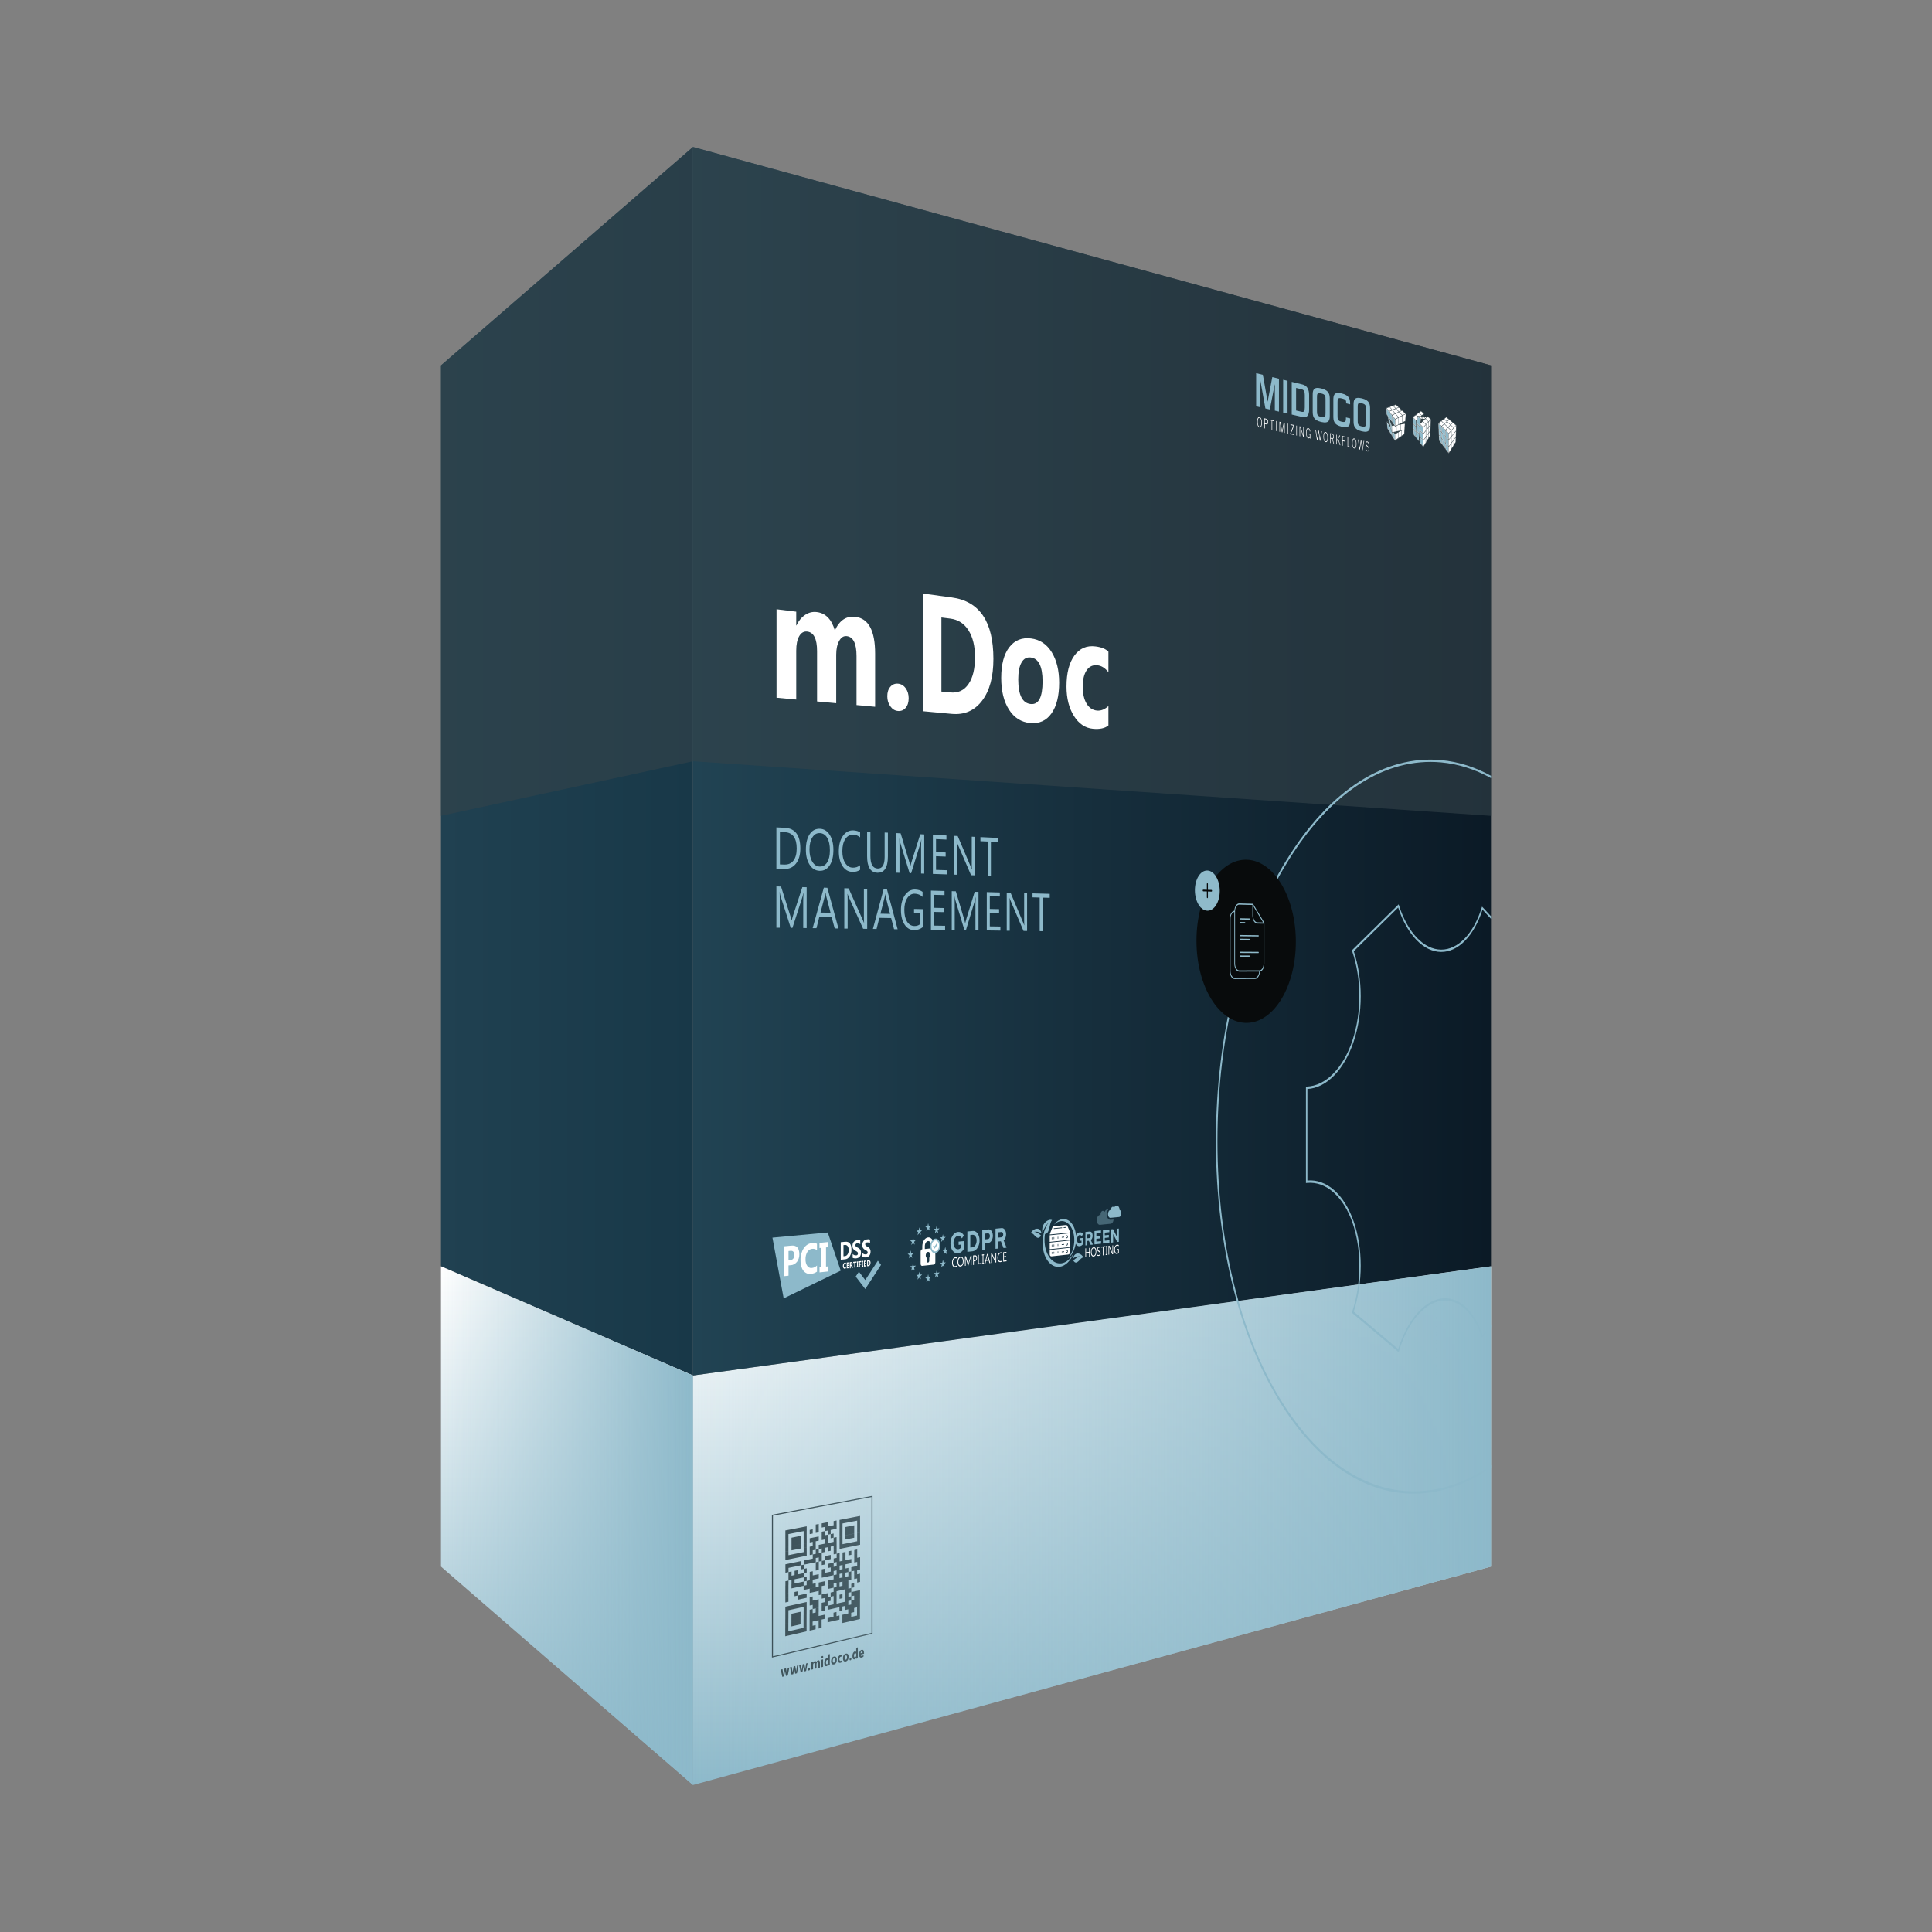 <?xml version="1.0" encoding="UTF-8"?><svg xmlns="http://www.w3.org/2000/svg" xmlns:xlink="http://www.w3.org/1999/xlink" viewBox="0 0 920 920"><rect x="0" y="0" width="920" height="920" fill="#808080" stroke="none"/><defs><style>.cls-1{fill:none;}.cls-2{fill:#fff;}.cls-3,.cls-4{fill:#8db9ca;}.cls-5{fill:#8fbaca;}.cls-6{fill:#080b0c;}.cls-7{fill:#34454b;}.cls-8,.cls-9{fill:#34444a;}.cls-10{fill:url(#linear-gradient-6);}.cls-10,.cls-11,.cls-12,.cls-9,.cls-13{mix-blend-mode:multiply;}.cls-11{fill:url(#linear-gradient-5);}.cls-12{fill:url(#linear-gradient-4);}.cls-9{opacity:.6;}.cls-14{fill:url(#linear-gradient-3);}.cls-15{fill:url(#linear-gradient-2);}.cls-16{opacity:.4;}.cls-13{fill:url(#linear-gradient);}.cls-4{fill-rule:evenodd;}.cls-17{isolation:isolate;}</style><linearGradient id="linear-gradient" x1="210" y1="362.5" x2="330" y2="362.5" gradientUnits="userSpaceOnUse"><stop offset="0" stop-color="#204151"/><stop offset="1" stop-color="#183848"/></linearGradient><linearGradient id="linear-gradient-2" x1="270" y1="850" x2="270" y2="603" gradientUnits="userSpaceOnUse"><stop offset="0" stop-color="#8db9ca"/><stop offset="1" stop-color="#fff"/></linearGradient><linearGradient id="linear-gradient-3" x1="520" y1="850" x2="520" y2="603" xlink:href="#linear-gradient-2"/><linearGradient id="linear-gradient-4" x1="330" y1="362.5" x2="710" y2="362.5" gradientUnits="userSpaceOnUse"><stop offset="0" stop-color="#214353"/><stop offset="1" stop-color="#0b1a26"/></linearGradient><linearGradient id="linear-gradient-5" x1="210" y1="726.5" x2="330" y2="726.5" gradientUnits="userSpaceOnUse"><stop offset="0" stop-color="#8db9ca" stop-opacity="0"/><stop offset="1" stop-color="#8db9ca"/></linearGradient><linearGradient id="linear-gradient-6" x1="330" y1="726.5" x2="710" y2="726.5" xlink:href="#linear-gradient-5"/></defs><g class="cls-17"><g id="Layer_1"><polygon class="cls-13" points="210 603 330 655 330 70 210 174 210 603"/><polygon class="cls-15" points="330 850 210 746 210 603 330 655 330 850"/><polygon class="cls-9" points="330 362.5 210 388.5 210 174 330 70 330 362.5"/><polygon class="cls-14" points="710 746 330 850 330 655 710 603 710 746"/><polygon class="cls-12" points="710 603 330 655 330 70 710 174 710 603"/><polygon class="cls-9" points="710 388.5 330 362.5 330 70 710 174 710 388.5"/><polyline class="cls-4" points="443.33 583.75 442.47 584.71 442.76 586.03 441.95 585.28 441.13 586.18 441.44 584.8 440.6 584.01 441.65 583.91 441.98 582.45 442.29 583.85 443.33 583.75"/><polyline class="cls-4" points="443.33 608.01 442.47 608.98 442.76 610.31 441.95 609.56 441.13 610.49 441.44 609.1 440.6 608.32 441.65 608.2 441.98 606.73 442.29 608.13 443.33 608.01"/><polyline class="cls-4" points="434.99 596.73 434.12 597.7 434.4 599.03 433.59 598.28 432.75 599.2 433.07 597.8 432.22 597.01 433.28 596.9 433.62 595.43 433.93 596.84 434.99 596.73"/><polyline class="cls-4" points="436.18 590.39 435.31 591.36 435.6 592.69 434.78 591.94 433.95 592.85 434.27 591.46 433.41 590.66 434.48 590.56 434.81 589.09 435.12 590.49 436.18 590.39"/><polyline class="cls-4" points="439.14 585.74 438.27 586.7 438.56 588.03 437.75 587.27 436.92 588.18 437.24 586.8 436.38 586 437.44 585.9 437.78 584.43 438.08 585.84 439.14 585.74"/><polyline class="cls-4" points="447.36 584.95 446.5 585.91 446.79 587.23 445.99 586.48 445.17 587.38 445.48 586 444.64 585.21 445.68 585.11 446.02 583.65 446.32 585.05 447.36 584.95"/><polyline class="cls-4" points="450.33 588.99 449.49 589.94 449.77 591.27 448.97 590.52 448.15 591.42 448.47 590.04 447.63 589.26 448.67 589.16 449 587.7 449.3 589.09 450.33 588.99"/><polyline class="cls-4" points="436.14 602.66 435.28 603.63 435.56 604.97 434.75 604.22 433.91 605.14 434.23 603.75 433.38 602.96 434.44 602.85 434.78 601.37 435.08 602.78 436.14 602.66"/><polyline class="cls-4" points="439.1 606.86 438.23 607.83 438.52 609.16 437.71 608.42 436.88 609.34 437.2 607.95 436.35 607.17 437.41 607.05 437.74 605.58 438.05 606.98 439.1 606.86"/><polyline class="cls-4" points="447.43 605.93 446.58 606.9 446.86 608.22 446.06 607.48 445.24 608.39 445.55 607.01 444.71 606.23 445.75 606.12 446.09 604.65 446.39 606.05 447.43 605.93"/><polyline class="cls-4" points="450.37 601.12 449.52 602.08 449.8 603.4 449.01 602.66 448.19 603.57 448.5 602.19 447.66 601.42 448.7 601.3 449.03 599.84 449.34 601.23 450.37 601.12"/><polyline class="cls-4" points="451.47 595.02 450.62 595.98 450.9 597.3 450.1 596.55 449.29 597.46 449.6 596.08 448.76 595.3 449.8 595.19 450.13 593.74 450.43 595.13 451.47 595.02"/><path class="cls-3" d="m459.08,590.99v3.63c-.73,1.29-1.78,2.08-2.88,2.18-1.91.3-3.52-1.72-3.59-4.53-.07-2.8,1.43-5.31,3.34-5.6.08-.01.17-.02.25-.02,1.08-.14,2.1.47,2.76,1.65l-.9,1.41c-.43-.83-1.11-1.27-1.84-1.21-1.2.12-2.18,1.65-2.18,3.42,0,1.77.98,3.1,2.18,2.98h0c.54-.01,1.06-.34,1.46-.91v-1.32l-1.2.12v-1.54l2.6-.26Z"/><path class="cls-3" d="m463.08,586.17c1.81-.28,3.32,1.66,3.39,4.32.07,2.66-1.34,5.05-3.15,5.34-.08.01-.16.02-.24.03l-2.44.26v-9.7l2.44-.24Zm-1.03,1.97v5.93l1.03-.11c1.1-.14,1.98-1.56,1.97-3.18.03-1.6-.82-2.84-1.9-2.78-.02,0-.04,0-.06,0l-1.03.12Z"/><path class="cls-3" d="m470.49,585.44c1.2-.23,2.23,1.02,2.31,2.79.08,1.77-.83,3.4-2.03,3.64-.09.02-.18.03-.28.03l-1.33.14v3.17l-1.41.15v-9.64l2.74-.27Zm-1.33,1.99v2.75l1.3-.13c.51-.05.93-.71.93-1.47s-.41-1.33-.93-1.28h0l-1.3.13Z"/><path class="cls-3" d="m474.06,585.09l2.85-.28c1.16-.17,2.14,1.09,2.18,2.82,0,.04,0,.07,0,.11,0,1.18-.44,2.32-1.15,2.92l1.37,3.48-1.46.15-1.24-3.22-1.19.12v3.35l-1.36.14v-9.6Zm2.8,1.57l-1.42.14v2.53l1.42-.14c.46-.01.85-.58.87-1.27,0-.02,0-.03,0-.05.01-.7-.35-1.24-.82-1.22-.02,0-.04,0-.07,0h0Z"/><path class="cls-2" d="m444.69,594.32h0s-.02,0-.02,0v-1.38c0-.53-.07-1.05-.21-1.52h0c-.43-1.43-1.42-2.29-2.52-2.18-.37.03-.73.18-1.07.42-.66.47-1.18,1.28-1.46,2.27-.14.5-.22,1.04-.22,1.57v1.39h-.06c-.4.05-.73.55-.73,1.13h0v5.8c0,.58.32,1.02.72.97h0s5.56-.6,5.56-.6c.4-.04.72-.54.72-1.12h0v-5.78c0-.58-.32-1.01-.72-.97Zm-2.18,4.58v1.4c0,.48-.27.9-.6.93s-.6-.33-.6-.8v-1.4c-.28-.25-.48-.68-.48-1.21,0-.86.48-1.61,1.08-1.67s1.07.59,1.07,1.45c0,.53-.2,1-.48,1.31Zm.97-4.45l-3.08.32v-1.39c0-1.24.69-2.31,1.54-2.39.21-.02.41.02.6.12.37.19.66.59.82,1.11.08.27.12.56.12.86v1.38Z"/><path class="cls-2" d="m447.47,593.07c0,1.69-.94,3.16-2.1,3.28s-2.11-1.16-2.11-2.85.95-3.17,2.11-3.28c1.16-.12,2.1,1.16,2.1,2.85Z"/><path class="cls-3" d="m445.37,596.77c-1.32.14-2.4-1.32-2.4-3.24s1.08-3.6,2.4-3.73,2.39,1.32,2.39,3.24-1.07,3.59-2.39,3.73Zm0-6.1c-.99.1-1.8,1.36-1.8,2.8s.81,2.54,1.8,2.44,1.8-1.36,1.8-2.8-.81-2.53-1.8-2.44Z"/><polygon class="cls-3" points="446.07 592.01 446.45 592.5 445.09 594.62 444.28 593.52 444.64 592.94 445.09 593.54 446.07 592.01"/><path class="cls-2" d="m455.68,603.03c-.23.2-.52.32-.86.36-.44.05-.8-.12-1.06-.51s-.4-.92-.4-1.6c0-.73.15-1.34.45-1.82s.68-.75,1.14-.8c.29-.03.54,0,.73.11v.57c-.22-.16-.47-.22-.74-.19-.36.04-.65.24-.87.62s-.33.85-.33,1.44.1.99.31,1.3.48.44.82.41c.31-.03.58-.17.81-.39v.52Z"/><path class="cls-2" d="m457.41,603.1c-.44.05-.79-.13-1.06-.52s-.4-.94-.4-1.62c0-.73.13-1.33.4-1.8s.64-.72,1.1-.77c.43-.05.77.13,1.03.52s.39.93.39,1.62c0,.74-.13,1.34-.4,1.8s-.63.72-1.08.77Zm.03-4.23c-.33.03-.59.24-.79.6s-.31.83-.31,1.39.1,1,.3,1.32.46.46.78.43c.34-.04.61-.23.8-.58s.29-.81.29-1.4-.09-1.05-.28-1.36-.45-.44-.79-.41Z"/><path class="cls-2" d="m462.62,602.45l-.36.04v-3.04c0-.24.01-.54.03-.89h0c-.03.21-.07.36-.09.45l-1.05,3.6-.18.02-1.05-3.35c-.03-.1-.06-.25-.09-.46h0c.01.18.02.48.02.89v3.04l-.35.04v-4.55l.48-.05.95,3.07c.07.23.12.41.14.53h.01c.06-.26.11-.45.15-.57l.96-3.26.45-.05v4.54Z"/><path class="cls-2" d="m463.74,600.62v1.71l-.36.04v-4.53l.84-.09c.33-.03.58.06.76.27s.27.54.27.97-.1.79-.3,1.09-.47.46-.81.5l-.4.04Zm0-2.34v1.86l.38-.04c.25-.03.44-.13.57-.31s.2-.42.2-.73c0-.6-.24-.87-.72-.82l-.42.05Z"/><path class="cls-2" d="m467.33,601.93l-1.59.17v-4.52l.36-.04v4.04l1.23-.13v.48Z"/><path class="cls-2" d="m468.57,597.28v.45l-.3.03v3.61l.3-.03v.45l-.95.1v-.45l.3-.03v-3.61l-.3.03v-.45l.95-.1Z"/><path class="cls-2" d="m471.55,601.47l-.39.04-.32-1.23-1.29.14-.3,1.3-.4.04,1.17-4.64.37-.04,1.17,4.38Zm-.83-1.65l-.48-1.87c-.02-.06-.03-.16-.05-.3h0c-.01.13-.03.23-.05.31l-.47,1.97,1.05-.11Z"/><path class="cls-2" d="m474.4,601.15l-.43.05-1.56-3.42c-.04-.09-.07-.18-.1-.27h-.01c.01.1.02.3.02.62v3.25l-.35.04v-4.5l.46-.05,1.51,3.37c.06.14.1.24.12.29h0c-.01-.13-.02-.35-.02-.66v-3.17l.35-.04v4.49Z"/><path class="cls-2" d="m477.22,600.66c-.22.2-.5.32-.83.35-.43.05-.77-.12-1.03-.5s-.39-.91-.39-1.58c0-.72.15-1.31.44-1.79s.66-.73,1.1-.78c.29-.03.52,0,.71.11v.56c-.22-.16-.45-.22-.71-.19-.35.04-.63.24-.84.61s-.32.84-.32,1.42.1.97.3,1.27.46.44.79.4c.3-.03.56-.16.78-.39v.51Z"/><path class="cls-2" d="m479.31,600.61l-1.59.18v-4.48l1.52-.16v.47l-1.17.13v1.49l1.08-.12v.47l-1.08.12v1.57l1.24-.14v.47Z"/><polygon class="cls-3" points="367.83 589.36 373.18 618.28 400.35 605.07 394.18 586.9 367.83 589.36"/><polygon class="cls-3" points="418.04 600.33 412.03 609.54 409 605.58 407.48 607.89 412.03 613.83 413.54 611.51 419.54 602.31 418.04 600.33"/><path class="cls-2" d="m375.49,602.59v4.89l-2.31.25v-14.22l3.61-.35c2.56-.25,3.85,1.09,3.85,4.13.03,1.32-.38,2.63-1.1,3.56-.83,1.01-1.88,1.59-2.95,1.62l-1.1.11Zm0-6.86v4.4l.88-.09c1.23-.12,1.83-.93,1.83-2.43s-.58-2.1-1.83-1.97l-.88.09Z"/><path class="cls-2" d="m389.06,605.54c-.9.64-1.88,1-2.87,1.05-1.35.25-2.68-.3-3.65-1.52-.92-1.28-1.4-3.06-1.34-4.95-.06-2.04.48-4.09,1.5-5.66,1.03-1.52,2.44-2.41,3.88-2.48.84-.11,1.68-.02,2.47.28v3.04c-.7-.5-1.49-.71-2.3-.62-.86.04-1.69.58-2.29,1.48-.6.98-.92,2.23-.87,3.47-.05,1.2.25,2.35.83,3.18.58.77,1.38,1.12,2.21.98.85-.08,1.69-.48,2.42-1.16v2.89Z"/><path class="cls-2" d="m394.18,591.48v2.45l-.84.08v9.13l.84-.09v2.43l-3.92.42v-2.44l.81-.09v-9.15l-.84.08v-2.45l3.95-.38Z"/><path class="cls-2" d="m400.35,599.88v-8.36l2.05-.2c2.04-.2,3.06,1.05,3.06,3.77.04,1.15-.27,2.31-.84,3.19-.6.85-1.39,1.35-2.21,1.39l-2.05.21Zm1.31-6.96v5.3l.65-.07c.5-.01.98-.33,1.33-.87.34-.58.52-1.32.49-2.05.03-.69-.15-1.35-.48-1.82-.36-.44-.85-.65-1.35-.56l-.64.06Z"/><path class="cls-2" d="m406.03,598.98v-1.87c.22.26.48.45.76.55.26.11.54.16.82.13.14,0,.29,0,.44-.04.11-.04.21-.12.3-.22.07-.09.11-.21.14-.33.04-.1.06-.22.06-.34,0-.16-.03-.31-.1-.43-.07-.13-.16-.24-.26-.32-.12-.11-.26-.2-.4-.28l-.5-.27c-.39-.17-.74-.48-1.01-.89-.23-.38-.35-.88-.34-1.4,0-.39.06-.78.18-1.14.12-.32.29-.59.5-.81.22-.23.46-.4.72-.51.29-.13.58-.2.87-.23.26-.05.53-.08.79-.08.22.03.44.09.65.18v1.82c-.1-.09-.21-.16-.32-.23-.11-.06-.23-.11-.34-.14-.12-.04-.24-.07-.36-.08l-.33.03c-.13-.01-.27,0-.41.04-.11.04-.21.11-.3.2-.08.07-.14.17-.19.28-.05.11-.07.23-.07.35,0,.14.03.27.08.38.06.11.13.2.21.28.11.1.22.19.34.27l.54.26c.21.11.42.24.62.38.17.13.33.29.48.48.12.19.22.4.29.64.17.65.14,1.39-.07,2.05-.12.32-.29.6-.5.82-.23.22-.48.39-.74.49-.29.12-.58.19-.87.22-.3.03-.6.02-.9-.02-.27-.03-.53-.12-.77-.26Z"/><path class="cls-2" d="m410.64,598.5v-1.86c.22.26.48.44.76.55.26.11.54.16.83.13.14,0,.28,0,.42-.04.11-.04.21-.12.3-.22.07-.07.14-.17.18-.28.04-.1.06-.22.06-.33,0-.16-.03-.31-.09-.43-.07-.13-.16-.24-.26-.32-.12-.11-.25-.2-.39-.27l-.49-.26c-.39-.17-.73-.47-1.01-.89-.22-.39-.33-.88-.32-1.4,0-.39.05-.77.17-1.13.12-.31.29-.59.49-.81.22-.23.46-.4.72-.51.28-.13.57-.2.87-.23.26-.05.53-.08.79-.08.22.03.43.09.63.18v1.76c-.1-.08-.2-.16-.31-.23-.11-.06-.23-.11-.35-.14-.12-.04-.23-.07-.35-.08l-.34.03c-.13,0-.27,0-.4.04-.11.05-.21.12-.3.2-.08.07-.14.17-.19.28-.04.11-.06.23-.06.35,0,.14.02.27.07.38.06.11.13.2.21.28.11.1.22.19.34.27l.45.24c.21.11.42.23.61.38.17.13.33.29.47.48.13.18.23.4.3.64.07.28.11.57.1.87,0,.4-.05.8-.18,1.17-.12.32-.29.6-.49.82-.22.22-.47.38-.72.49-.29.12-.58.19-.88.22-.3.03-.6.02-.9-.02-.25-.03-.5-.11-.74-.24Z"/><path class="cls-2" d="m402.82,603.94c-.17.12-.35.19-.53.2-.25.04-.5-.07-.67-.3-.17-.26-.26-.61-.25-.98-.02-.4.08-.8.28-1.11.18-.3.45-.48.72-.49.16-.03.31,0,.46.05v.62c-.13-.1-.28-.15-.43-.13-.16,0-.32.12-.42.3-.12.19-.17.44-.16.68,0,.24.05.46.15.63.11.15.26.22.41.19.16-.01.31-.09.45-.22v.56Z"/><path class="cls-2" d="m404.33,603.88l-1.11.12v-2.79l1.02-.11v.52l-.65.07v.62l.6-.06v.5l-.6.06v.63l.69-.07.05.51Z"/><path class="cls-2" d="m406.26,603.68l-.49.05-.33-.64-.06-.14-.06-.11h-.06s-.18.03-.18.03v1.06l-.42.04v-2.92l.66-.07c.45-.05.67.19.67.69.01.09.01.18,0,.27-.02.08-.05.15-.08.22-.04.07-.08.14-.13.19l-.17.13h0l.08.06s.05.05.07.09c.03.03.05.06.07.11l.06.12.37.79Zm-1.14-2.19v.78l.18-.02c.15,0,.28-.17.29-.39,0-.02,0-.04,0-.06,0-.24-.1-.35-.29-.33l-.18.02Z"/><path class="cls-2" d="m407.78,601.25l-.53.06v2.27l-.42.04v-2.27l-.53.06v-.52l1.47-.15v.52Z"/><path class="cls-2" d="m408.71,600.64v.49l-.16.02v1.81l.16-.02v.49l-.73.08v-.49l.15-.02v-1.81l-.15.02v-.49l.73-.08Z"/><path class="cls-2" d="m410.13,601l-.63.07v.67l.6-.06v.52l-.6.06v1.07l-.41.04v-2.78l1.01-.11.03.51Z"/><path class="cls-2" d="m411.09,600.39v.49l-.16.02v1.8l.16-.02v.49l-.73.08v-.49l.15-.02v-1.8l-.15.02v-.49l.73-.08Z"/><path class="cls-2" d="m412.53,603.01l-1.11.12v-2.77l1.01-.11v.51l-.64.07v.61l.6-.06v.5l-.6.06v.63l.74-.08v.51Z"/><path class="cls-2" d="m412.92,602.97v-2.77l.61-.06c.46-.17.91.22,1,.86.02.12.02.25,0,.37.01.38-.09.77-.27,1.07-.19.28-.44.45-.7.46l-.64.07Zm.41-2.3v1.74l.2-.02c.16,0,.32-.11.42-.29.11-.19.16-.44.15-.67,0-.23-.04-.44-.15-.6-.11-.15-.26-.22-.42-.18l-.2.02Z"/><path class="cls-3" d="m505.31,601.6c-4.36.49-7.92-4.51-7.92-11.18,0-3.18.82-6.15,2.14-8.44-1.85,2.43-3.05,6-3.05,9.89,0,6.78,3.62,11.87,8.05,11.36,2.91-.33,5.44-3.01,6.83-6.7-1.43,2.84-3.61,4.8-6.06,5.08Z"/><path class="cls-3" d="m499.53,581.98c-1.15,1.44-1.92,3.39-2.47,5.58,3.1.57,2.35-4.97,3.92-6.55-1.49-.86-5.45,1.53-4.57,5.91.75-2.04,1.84-3.75,3.12-4.94Z"/><path class="cls-3" d="m492.23,586.59c1.27.01,2.43.72,3.5,1.78-2,3.1-3.22-1.45-4.84-1.19.78-1.9,4.33-3.64,5.09.18-1.17-.78-2.47-1.04-3.75-.76Z"/><path class="cls-3" d="m507.2,581.76c3.33,1.33,5.14,6.61,4.06,11.81-.52,2.48-1.6,4.5-2.96,5.79,1.77-1.21,3.23-3.56,3.86-6.58,1.09-5.27-.74-10.63-4.12-11.99-2.24-.9-4.6.2-6.27,2.57,1.56-1.68,3.54-2.36,5.43-1.6Z"/><path class="cls-2" d="m499.87,594.86l9.68-1.04v-3.12l-9.68,1.02v3.14Zm8.16-3.13c.26-.03.47.26.47.64s-.21.72-.47.74-.47-.26-.47-.64.21-.72.47-.74Zm-2.35.77l.94-.1c.07,0,.12.07.12.16s-.05.18-.12.19l-.94.1c-.07,0-.12-.07-.12-.16s.05-.18.12-.19Zm-1.06-.06c0-.1.05-.18.12-.19s.12.07.12.16v.7c0,.1-.05.18-.12.19s-.12-.07-.12-.16v-.7Zm-.95.1c0-.1.05-.18.12-.19s.12.07.12.16v.7c0,.1-.05.18-.12.19s-.12-.07-.12-.16v-.7Zm-.95.1c0-.1.05-.18.12-.19s.12.07.12.16v.7c0,.1-.05.18-.12.19s-.12-.07-.12-.16v-.7Zm-.95.1c0-.1.05-.18.12-.19s.12.07.12.16v.7c0,.1-.05.18-.12.19s-.12-.07-.12-.16v-.7Zm-.95.1c0-.1.05-.18.12-.19s.12.07.12.16v.7c0,.1-.05.18-.12.19s-.12-.07-.12-.16v-.7Z"/><path class="cls-2" d="m508.03,592.77c.13-.01.23-.18.23-.37s-.11-.34-.23-.32-.23.18-.23.37.11.34.23.32Z"/><path class="cls-2" d="m499.87,597.26c0,.61.37,1.06.83,1.01l8.03-.89c.45-.05.82-.58.82-1.18v-2.03l-9.68,1.04v2.04Zm8.16-2.05c.26-.03.47.26.47.64s-.21.72-.47.75-.47-.26-.47-.64.21-.72.47-.75Zm-2.35.78l.94-.1c.07,0,.12.06.12.16s-.05.18-.12.19l-.94.1c-.07,0-.12-.06-.12-.16s.05-.18.12-.19Zm-1.06-.06c0-.1.05-.18.12-.19s.12.06.12.16v.7c0,.1-.05.18-.12.19s-.12-.06-.12-.16v-.7Zm-.95.1c0-.1.05-.18.12-.19s.12.07.12.16v.7c0,.1-.05.18-.12.19s-.12-.06-.12-.16v-.7Zm-.95.1c0-.1.05-.18.12-.19s.12.07.12.16v.7c0,.1-.05.18-.12.19s-.12-.06-.12-.16v-.7Zm-.95.1c0-.1.05-.18.12-.19s.12.07.12.16v.7c0,.1-.05.18-.12.19s-.12-.07-.12-.16v-.7Zm-.95.1c0-.1.05-.18.12-.19s.12.07.12.16v.7c0,.1-.05.18-.12.19s-.12-.07-.12-.16v-.7Z"/><path class="cls-2" d="m508.03,596.24c.13-.01.23-.18.23-.37s-.11-.34-.23-.32-.23.18-.23.37.11.34.23.32Z"/><path class="cls-2" d="m508.03,588.61c-.13.01-.23.18-.23.37s.11.34.23.32.23-.18.23-.37-.11-.34-.23-.32Z"/><path class="cls-2" d="m509.45,586.49l-1.12-2.62c-.15-.35-.42-.54-.7-.52l-5.81.57c-.29.03-.56.28-.71.66l-1.13,2.87c-.05.13-.07.28-.09.42l9.65-.98c-.01-.14-.04-.28-.09-.41Zm-3.78-1.65l-3.78.38c-.07,0-.12-.07-.12-.16s.05-.18.12-.19l3.78-.38c.07,0,.12.07.12.16s-.05.18-.12.19Zm1.88-.19l-.94.09c-.07,0-.12-.07-.12-.16s.05-.18.12-.19l.94-.09c.06,0,.12.07.12.16s-.05.18-.12.19Z"/><path class="cls-2" d="m499.87,588.23v3.14l9.68-1.01v-3.12l-9.68.99Zm1.19,1.8c0,.1-.05.18-.12.19s-.12-.07-.12-.16v-.7c0-.1.05-.18.12-.19s.12.07.12.16v.7Zm.95-.1c0,.1-.05.18-.12.19s-.12-.07-.12-.16v-.7c0-.1.05-.18.12-.19s.12.07.12.16v.7Zm.95-.1c0,.1-.05.18-.12.19s-.12-.07-.12-.16v-.7c0-.1.05-.18.12-.19s.12.07.12.16v.7Zm.95-.1c0,.1-.05.18-.12.19s-.12-.07-.12-.16v-.7c0-.1.05-.18.12-.19s.12.07.12.16v.7Zm.95-.1c0,.1-.05.18-.12.19s-.12-.07-.12-.16v-.7c0-.1.05-.18.12-.19s.12.07.12.16v.7Zm1.77-.36l-.94.1c-.07,0-.12-.07-.12-.16s.05-.18.12-.19l.94-.1c.07,0,.12.07.12.16s-.05.18-.12.19Zm1.41.37c-.26.03-.47-.26-.47-.65s.21-.72.47-.74.47.26.47.65-.21.72-.47.74Z"/><path class="cls-3" d="m514.62,598.32c-1.23.07-2.4.82-3.52,1.91,1.74,2.96,3.23-1.58,4.77-1.4-.62-1.83-3.94-3.41-4.95.41,1.19-.83,2.48-1.13,3.7-.92Z"/><path class="cls-3" d="m511.93,590.39v-.02c0-1.82.92-3.41,2.19-3.54.75-.08,1.2.19,1.63.71l-.58,1.13c-.32-.38-.61-.59-1.09-.54-.67.07-1.2,1.03-1.2,2.12v.02c0,1.17.52,1.97,1.26,1.9.33-.04.63-.19.86-.48v-.91l-.92.1v-1.22l1.81-.19v2.77c-.43.6-1.02,1.12-1.78,1.2-1.3.14-2.19-1.16-2.19-3.06Z"/><path class="cls-3" d="m516.86,586.66l1.89-.19c.52-.05.93.13,1.2.52.23.33.35.82.35,1.42v.02c0,1.03-.36,1.71-.88,2.07l1.01,2.17-1.06.11-.88-1.94h-.01s-.7.08-.7.08v2.04l-.91.1v-6.38Zm1.83,2.91c.44-.05.7-.44.7-.97v-.02c0-.6-.27-.88-.71-.84l-.9.09v1.83l.92-.1Z"/><path class="cls-3" d="m521.18,586.22l3.1-.32v1.24l-2.2.23v1.29l1.93-.2v1.24l-1.93.2v1.33l2.23-.24v1.24l-3.13.34v-6.36Z"/><path class="cls-3" d="m525.19,585.81l3.08-.31v1.24l-2.18.23v1.28l1.92-.2v1.24l-1.92.2v1.33l2.21-.24v1.24l-3.1.33v-6.34Z"/><path class="cls-3" d="m529.18,585.4l.82-.08,1.9,3.69v-3.88l.88-.09v6.3l-.76.08-1.96-3.8v4.01l-.88.09v-6.32Z"/><path class="cls-2" d="m518.94,598.49l-.32.04v-1.95l-1.44.16v1.95l-.33.04v-4.28l.33-.04v1.88l1.44-.16v-1.88l.32-.04v4.27Z"/><path class="cls-2" d="m520.76,598.35c-.39.04-.71-.12-.94-.49s-.35-.88-.35-1.52c0-.69.12-1.25.36-1.68s.57-.68.98-.72c.38-.04.69.12.92.49s.35.88.35,1.52c0,.7-.12,1.26-.36,1.69s-.56.67-.96.71Zm.02-3.96c-.29.03-.53.22-.71.56-.18.34-.27.78-.27,1.3s.09.94.27,1.24.41.44.69.4c.3-.03.54-.21.72-.54s.26-.76.26-1.31-.08-.99-.25-1.28-.4-.42-.7-.38Z"/><path class="cls-2" d="m522.44,597.92v-.59c.04.05.1.1.16.14s.12.07.19.1.13.04.2.05.13.01.19,0c.2-.02.35-.1.44-.22s.15-.29.15-.51c0-.11-.02-.21-.05-.29s-.08-.15-.13-.22-.13-.12-.2-.18-.16-.11-.25-.18c-.1-.06-.19-.13-.27-.2s-.16-.15-.22-.23-.11-.19-.15-.3-.05-.25-.05-.41c0-.19.03-.37.08-.52s.13-.28.22-.38.19-.18.31-.24c.11-.06.23-.09.35-.11.27-.03.47,0,.59.09v.56c-.16-.16-.37-.22-.63-.19-.07,0-.14.03-.21.06-.07.03-.13.07-.19.13s-.1.13-.13.21-.05.19-.05.3c0,.11.01.2.04.28s.06.14.12.2.11.12.19.17c.07.05.16.11.25.17.1.06.19.13.28.21s.17.16.23.25.12.2.16.32.06.26.06.41c0,.21-.03.39-.08.54s-.12.28-.21.38-.19.18-.31.23-.24.09-.37.1c-.04,0-.1,0-.16,0s-.13-.01-.2-.03-.13-.03-.19-.06-.11-.05-.14-.09Z"/><path class="cls-2" d="m526.27,593.87l-.79.09v3.8l-.32.04v-3.8l-.79.09v-.45l1.9-.21v.45Z"/><path class="cls-2" d="m527.38,593.3v.43l-.27.03v3.39l.27-.03v.43l-.85.1v-.43l.27-.03v-3.39l-.27.03v-.43l.85-.09Z"/><path class="cls-2" d="m530.05,597.24l-.39.04-1.4-3.22c-.04-.08-.06-.17-.09-.26h-.01c.01.09.02.28.02.58v3.06l-.32.04v-4.24l.42-.05,1.36,3.18c.06.13.09.22.11.27h0c-.01-.12-.02-.33-.02-.62v-2.98l.32-.03v4.24Z"/><path class="cls-2" d="m532.78,596.65c-.27.27-.57.42-.91.46-.39.04-.7-.12-.94-.48s-.36-.87-.36-1.51.13-1.21.4-1.66.6-.7,1.01-.74c.3-.03.54.02.74.14v.55c-.22-.19-.48-.27-.78-.24s-.55.22-.75.57-.29.78-.29,1.3.09.95.27,1.23.43.41.73.38c.21-.02.4-.11.55-.26v-1.19l-.59.07v-.45l.91-.1v1.92Z"/><path class="cls-3" d="m531.68,574.08c.8-.07,1.45.86,1.47,2.1.47.13.82.76.82,1.55h0c0,.93-.48,1.73-1.07,1.79l-4.07.4c-.67.07-1.21-.72-1.21-1.76s.54-1.93,1.21-1.99c.07,0,.15,0,.21,0,0-.06,0-.12,0-.18,0-.71.37-1.33.83-1.37.27-.02.5.15.66.44.27-.56.69-.94,1.16-.98"/><g class="cls-16"><path class="cls-3" d="m528.83,580.85c-1,.1-1.81-1.08-1.81-2.63,0-.92.29-1.76.73-2.31-.11-.02-.23-.03-.35-.02-.59.06-1.12.54-1.46,1.24-.19-.37-.49-.58-.83-.55-.58.05-1.05.83-1.05,1.73,0,.08,0,.15.01.23-.09-.02-.18-.02-.27-.01-.84.08-1.52,1.2-1.52,2.51s.68,2.29,1.52,2.21l5.13-.51c.7-.07,1.26-.95,1.34-2.01l-1.45.14Z"/></g><path class="cls-7" d="m375.88,794.06l-.75,3.79-.85.21-.39-2.02c-.03-.14-.04-.29-.04-.45h-.02c-.01.19-.03.34-.05.46l-.41,2.23-.84.21-.74-3.44.82-.2.36,2.27c.02.11.03.24.04.39h.02c0-.17.02-.31.05-.43l.45-2.45.77-.19.4,2.26c.01.06.02.19.04.4h.02c0-.14.02-.28.04-.42l.34-2.44.75-.18Z"/><path class="cls-7" d="m380.25,793l-.75,3.78-.84.21-.38-2.02c-.03-.13-.04-.28-.04-.45h-.02c-.01.19-.03.34-.05.46l-.41,2.22-.83.2-.74-3.43.82-.2.36,2.26c.02.11.03.24.04.39h.02c0-.17.02-.31.05-.43l.45-2.44.76-.19.4,2.25c.01.06.02.19.04.4h.02c0-.14.02-.28.04-.42l.34-2.43.74-.18Z"/><path class="cls-7" d="m384.59,791.95l-.74,3.77-.84.2-.38-2.01c-.03-.13-.04-.28-.04-.45h-.02c-.01.19-.03.34-.05.46l-.41,2.22-.83.2-.73-3.42.81-.2.36,2.26c.02.11.03.24.04.39h.02c0-.17.02-.31.05-.43l.44-2.44.76-.18.4,2.24c.01.06.02.19.04.4h.02c0-.14.02-.28.04-.42l.34-2.42.74-.18Z"/><path class="cls-7" d="m385.25,795.46c-.13.03-.24,0-.33-.09s-.13-.22-.13-.38.04-.32.13-.45c.09-.13.2-.21.34-.24s.25,0,.33.08c.09.09.13.21.13.38s-.04.32-.13.45c-.09.13-.2.21-.34.25Z"/><path class="cls-7" d="m390.45,794.1l-.79.19v-2.04c0-.52-.14-.74-.41-.68-.13.03-.24.14-.32.31-.08.18-.12.38-.12.61v2l-.79.19v-2.06c0-.5-.13-.73-.4-.66-.14.03-.24.13-.32.3-.08.17-.12.38-.12.64v1.99l-.79.19v-3.58l.79-.19v.56h.01c.08-.21.2-.4.34-.55.15-.16.31-.26.48-.3.36-.09.61.07.74.49.19-.49.48-.78.86-.87.56-.13.83.28.83,1.23v2.22Z"/><path class="cls-7" d="m391.55,789.7c-.13.03-.24,0-.33-.09-.08-.09-.13-.22-.13-.38s.04-.31.13-.43c.08-.12.19-.2.33-.24s.24,0,.33.08c.08.08.13.21.13.37s-.04.31-.13.44c-.08.13-.19.21-.33.24Zm.39,4.04l-.79.19v-3.57l.79-.19v3.57Z"/><path class="cls-7" d="m395.16,792.94l-.78.19v-.49h-.01c-.18.43-.44.69-.79.77-.32.08-.57-.02-.77-.28-.19-.27-.29-.68-.29-1.25s.11-1.09.32-1.49.49-.65.84-.74c.33-.08.56.03.68.33h.01v-2.12l.78-.19v5.27Zm-.77-1.54v-.27c0-.23-.05-.41-.14-.54-.1-.13-.22-.18-.37-.14-.17.04-.31.17-.41.39s-.15.49-.15.82c0,.31.05.54.14.69.09.15.23.2.39.16.16-.04.29-.16.39-.36.1-.2.15-.45.15-.75Z"/><path class="cls-7" d="m397.1,792.56c-.42.1-.75.02-.99-.25-.24-.27-.36-.69-.36-1.26s.13-1.08.38-1.47.59-.64,1.02-.74.75-.02.99.26.36.68.36,1.23c0,.59-.12,1.08-.37,1.49s-.58.66-1.01.76Zm.02-2.89c-.18.04-.33.17-.43.37s-.15.47-.15.79c0,.68.2.98.59.88s.56-.49.56-1.19c0-.66-.19-.95-.57-.86Z"/><path class="cls-7" d="m400.97,791.39c-.18.19-.43.32-.76.4-.39.09-.7,0-.94-.27s-.36-.67-.36-1.19c0-.6.13-1.11.39-1.52.26-.41.6-.67,1.03-.77.3-.07.51-.07.64.01v.93c-.16-.13-.34-.17-.54-.12-.22.05-.4.19-.53.4s-.2.48-.2.81.06.55.19.69c.12.15.3.2.51.14.19-.05.38-.18.57-.39v.88Z"/><path class="cls-7" d="m402.75,791.17c-.42.1-.75.02-.99-.25-.24-.27-.36-.69-.36-1.26s.12-1.07.37-1.46.58-.64,1.01-.74.74-.01.98.26.35.68.35,1.22c0,.59-.12,1.08-.37,1.48s-.58.65-1,.76Zm.02-2.88c-.18.04-.33.17-.43.37s-.15.47-.15.79c0,.68.19.97.58.88s.56-.48.56-1.18c0-.66-.19-.95-.56-.85Z"/><path class="cls-7" d="m404.98,790.63c-.13.03-.23,0-.32-.09s-.13-.21-.13-.38.04-.31.13-.44c.09-.13.2-.21.33-.24s.24,0,.32.08c.08.09.13.21.13.37s-.04.32-.13.44c-.09.13-.2.21-.33.24Z"/><path class="cls-7" d="m408.49,789.68l-.77.19v-.49h0c-.18.43-.43.68-.77.76-.31.08-.56-.02-.75-.28-.19-.26-.28-.68-.28-1.24s.1-1.08.31-1.48.48-.64.82-.73c.32-.08.55.03.67.33h0v-2.1l.77-.18v5.21Zm-.75-1.53v-.26c0-.23-.05-.41-.14-.54-.09-.13-.22-.17-.37-.14-.17.04-.3.17-.4.38s-.14.48-.14.82c0,.31.05.54.14.68.09.15.22.2.38.16.16-.04.28-.16.38-.36.1-.2.15-.45.15-.74Z"/><path class="cls-7" d="m411.44,787.51l-1.62.39c.03.5.25.7.68.6.27-.07.51-.22.72-.45v.78c-.23.23-.53.39-.89.48-.4.1-.71.02-.93-.24-.22-.26-.33-.67-.33-1.24s.12-1.08.36-1.48c.24-.4.53-.64.88-.73s.64,0,.84.25c.2.26.3.65.3,1.17v.46Zm-.71-.49c0-.5-.14-.72-.43-.65-.12.03-.23.13-.32.29s-.14.36-.16.58l.91-.22Z"/><path class="cls-7" d="m367.58,789.34v-68.02l.2-.04,47.72-9v65.68l-.19.05-47.73,11.32Zm.5-67.6v66.97l46.92-11.13v-64.69l-46.92,8.85Z"/><path class="cls-7" d="m408.12,769.31l1.39-.32v1.96l-1.39.32v-1.97Zm-1.39.32l1.39-.32v1.97l-1.39.32v-1.97Zm-1.39.32l1.39-.32v1.97l-1.39.32v-1.97Zm-1.4.32l1.4-.32v1.97l-1.4.32v-1.97Zm-1.4.32l1.4-.32v1.97l-1.4.32v-1.97Zm-1.4.32l1.4-.32v1.97l-1.4.32v-1.98Zm-11.32,2.6l1.43-.33v1.99l-1.43.33v-1.99Zm-2.86.66l1.43-.33v2l-1.43.33v-2Zm-1.43.33l1.43-.33v2l-1.43.33v-2Zm-2.88.66l1.44-.33v2l-1.44.33v-2Zm-1.44.33l1.44-.33v2l-1.44.33v-2.01Zm-1.45.33l1.45-.33v2.01l-1.45.33v-2.01Zm-1.45.33l1.45-.33v2.01l-1.45.34v-2.01Zm-1.45.33l1.45-.33v2.01l-1.45.34v-2.01Zm-1.46.33l1.46-.33v2.01l-1.46.34v-2.01Zm-1.46.34l1.46-.34v2.01l-1.46.34v-2.02Zm34.18-9.81l1.39-.32v1.96l-1.39.32v-1.97Zm-4.18.95l1.4-.32v1.97l-1.4.32v-1.97Zm-1.4.32l1.4-.32v1.97l-1.4.32v-1.97Zm-1.4.32l1.4-.32v1.97l-1.4.32v-1.98Zm-2.81.64l1.41-.32v1.98l-1.41.32v-1.98Zm-1.41.32l1.41-.32v1.98l-1.41.32v-1.98Zm-1.41.32l1.41-.32v1.98l-1.41.32v-1.98Zm-1.42.32l1.42-.32v1.98l-1.42.33v-1.99Zm-4.27.97l1.43-.33v1.99l-1.43.33v-1.99Zm-4.29.98l1.43-.33v2l-1.43.33v-2Zm-2.88.66l1.44-.33v2l-1.44.33v-2Zm-8.71,1.99l1.46-.33v2.01l-1.46.34v-2.02Zm34.18-9.76l1.39-.31v1.96l-1.39.32v-1.97Zm-2.78.63l1.39-.32v1.97l-1.39.32v-1.97Zm-1.4.32l1.4-.32v1.97l-1.4.32v-1.97Zm-7.02,1.59l1.41-.32v1.98l-1.41.32v-1.98Zm-5.67,1.29l1.42-.32v1.99l-1.42.32v-1.99Zm-1.43.32l1.43-.32v1.99l-1.43.33v-1.99Zm-1.43.32l1.43-.32v1.99l-1.43.33v-2Zm-1.43.32l1.43-.32v2l-1.43.33v-2Zm-1.43.33l1.43-.33v2l-1.43.33v-2Zm-2.88.65l1.44-.33v2l-1.44.33v-2Zm-2.89.66l1.45-.33v2.01l-1.45.33v-2.01Zm-1.45.33l1.45-.33v2.01l-1.45.33v-2.01Zm-1.45.33l1.45-.33v2.01l-1.45.33v-2.01Zm-2.91.66l1.46-.33v2.01l-1.46.33v-2.02Zm34.18-9.72l1.39-.31v1.96l-1.39.31v-1.97Zm-1.39.31l1.39-.31v1.97l-1.39.32v-1.97Zm-1.39.31l1.39-.31v1.97l-1.39.32v-1.97Zm-1.4.31l1.4-.31v1.97l-1.4.32v-1.97Zm-1.4.32l1.4-.32v1.97l-1.4.32v-1.97Zm-2.81.63l1.4-.32v1.98l-1.4.32v-1.98Zm-11.34,2.56l1.43-.32v1.99l-1.43.32v-2Zm-1.43.32l1.43-.32v2l-1.43.32v-2Zm-1.43.32l1.43-.32v2l-1.43.33v-2Zm-2.88.65l1.44-.32v2l-1.44.33v-2Zm-2.89.65l1.45-.33v2.01l-1.45.33v-2.01Zm-1.45.33l1.45-.33v2.01l-1.45.33v-2.01Zm-1.45.33l1.45-.33v2.01l-1.45.33v-2.01Zm-2.91.66l1.46-.33v2.01l-1.46.33v-2.02Zm34.18-9.66l1.39-.31v1.96l-1.39.31v-1.97Zm-1.39.31l1.39-.31v1.97l-1.39.31v-1.97Zm-1.39.31l1.39-.31v1.97l-1.39.31v-1.97Zm-2.79.63l1.4-.31v1.97l-1.4.32v-1.97Zm-1.4.31l1.4-.31v1.97l-1.4.32v-1.98Zm-1.4.31l1.4-.31v1.98l-1.4.32v-1.98Zm-1.41.32l1.41-.32v1.98l-1.41.32v-1.98Zm-1.41.32l1.41-.32v1.98l-1.41.32v-1.98Zm-1.41.32l1.41-.32v1.98l-1.41.32v-1.98Zm-1.42.32l1.42-.32v1.98l-1.42.32v-1.99Zm-2.84.64l1.42-.32v1.99l-1.42.32v-1.99Zm-2.85.64l1.43-.32v1.99l-1.43.32v-2Zm-2.87.64l1.43-.32v2l-1.43.32v-2Zm-2.88.64l1.44-.32v2l-1.44.32v-2Zm-2.89.65l1.45-.32v2.01l-1.45.33v-2.01Zm-1.45.32l1.45-.32v2.01l-1.45.33v-2.01Zm-1.45.32l1.45-.33v2.01l-1.45.33v-2.01Zm-2.91.65l1.46-.33v2.01l-1.46.33v-2.02Zm34.18-9.62l1.39-.31v1.96l-1.39.31v-1.97Zm-1.39.31l1.39-.31v1.97l-1.39.31v-1.97Zm-2.79.62l1.4-.31v1.97l-1.4.31v-1.97Zm-1.4.31l1.4-.31v1.97l-1.4.31v-1.97Zm-5.62,1.25l1.41-.31v1.98l-1.41.32v-1.98Zm-4.25.94l1.42-.32v1.99l-1.42.32v-1.99Zm-1.42.32l1.42-.32v1.99l-1.42.32v-1.99Zm-2.85.63l1.43-.32v1.99l-1.43.32v-2Zm-1.43.32l1.43-.32v2l-1.43.32v-2Zm-4.31.96l1.44-.32v2l-1.44.32v-2Zm-8.71,1.94l1.46-.32v2.01l-1.46.33v-2.02Zm34.18-9.57l1.39-.31v1.96l-1.39.31v-1.97Zm-1.39.31l1.39-.31v1.97l-1.39.31v-1.97Zm-1.39.31l1.39-.31v1.97l-1.39.31v-1.97Zm-2.79.62l1.4-.31v1.97l-1.4.31v-1.97Zm-2.81.62l1.4-.31v1.98l-1.4.31v-1.98Zm-2.82.62l1.41-.31v1.98l-1.41.31v-1.98Zm-2.83.63l1.42-.31v1.98l-1.42.31v-1.99Zm-1.42.31l1.42-.31v1.99l-1.42.32v-1.99Zm-4.28.94l1.43-.32v1.99l-1.43.32v-2Zm-1.43.32l1.43-.32v2l-1.43.32v-2Zm-1.43.32l1.43-.32v2l-1.43.32v-2Zm-2.88.64l1.44-.32v2l-1.44.32v-2Zm-1.44.32l1.44-.32v2l-1.44.32v-2.01Zm-1.45.32l1.45-.32v2.01l-1.45.32v-2.01Zm-1.45.32l1.45-.32v2.01l-1.45.32v-2.01Zm-1.45.32l1.45-.32v2.01l-1.45.32v-2.01Zm-1.46.32l1.46-.32v2.01l-1.46.32v-2.01Zm-1.46.32l1.46-.32v2.01l-1.46.32v-2.02Zm30-8.6l1.4-.31v1.97l-1.4.31v-1.97Zm-1.4.31l1.4-.31v1.97l-1.4.31v-1.97Zm-5.62,1.23l1.41-.31v1.98l-1.41.31v-1.98Zm-1.41.31l1.41-.31v1.98l-1.41.31v-1.98Zm-2.84.62l1.42-.31v1.99l-1.42.31v-1.99Zm-1.42.31l1.42-.31v1.99l-1.42.31v-1.99Zm-5.72,1.25l1.43-.31v2l-1.43.32v-2Zm19.81-6.32l1.39-.3v1.97l-1.39.31v-1.97Zm-2.79.61l1.4-.3v1.97l-1.4.31v-1.97Zm-1.4.31l1.4-.31v1.97l-1.4.31v-1.98Zm-1.4.31l1.4-.31v1.98l-1.4.31v-1.98Zm-1.41.31l1.41-.31v1.98l-1.41.31v-1.98Zm-1.41.31l1.41-.31v1.98l-1.41.31v-1.98Zm-7.1,1.55l1.43-.31v1.99l-1.43.31v-1.99Zm-7.17,1.56l1.44-.31v2l-1.44.32v-2Zm-1.44.31l1.44-.31v2l-1.44.32v-2.01Zm-1.45.32l1.45-.32v2.01l-1.45.32v-2.01Zm-5.82,1.27l1.46-.32v2.01l-1.46.32v-2.02Zm34.18-9.42l1.39-.3v1.96l-1.39.3v-1.97Zm-5.58,1.21l1.4-.3v1.97l-1.4.3v-1.97Zm-1.4.3l1.4-.3v1.97l-1.4.31v-1.98Zm-2.81.61l1.41-.3v1.98l-1.41.31v-1.98Zm-2.82.61l1.41-.31v1.98l-1.41.31v-1.98Zm-1.42.31l1.42-.31v1.98l-1.42.31v-1.99Zm-4.27.92l1.43-.31v1.99l-1.43.31v-1.99Zm-1.43.31l1.43-.31v1.99l-1.43.31v-2Zm-1.43.31l1.43-.31v2l-1.43.31v-2Zm-1.43.31l1.43-.31v2l-1.43.31v-2Zm-7.22,1.56l1.45-.31v2.01l-1.45.32v-2.01Zm-4.37.95l1.46-.32v2.01l-1.46.32v-2.02Zm34.18-9.37l1.39-.3v1.96l-1.39.3v-1.97Zm-1.39.3l1.39-.3v1.97l-1.39.3v-1.97Zm-2.79.6l1.4-.3v1.97l-1.4.3v-1.97Zm-1.4.3l1.4-.3v1.97l-1.4.3v-1.97Zm-1.4.3l1.4-.3v1.97l-1.4.3v-1.98Zm-1.4.3l1.4-.3v1.98l-1.4.3v-1.98Zm-1.41.3l1.41-.3v1.98l-1.41.3v-1.98Zm-1.41.3l1.41-.3v1.98l-1.41.31v-1.98Zm-1.41.3l1.41-.3v1.98l-1.41.31v-1.98Zm-1.42.3l1.42-.3v1.98l-1.42.31v-1.99Zm-2.84.61l1.42-.31v1.99l-1.42.31v-1.99Zm-1.43.31l1.43-.31v1.99l-1.43.31v-1.99Zm-2.86.61l1.43-.31v2l-1.43.31v-2Zm-1.43.31l1.43-.31v2l-1.43.31v-2Zm-1.44.31l1.44-.31v2l-1.44.31v-2Zm-1.44.31l1.44-.31v2l-1.44.31v-2Zm-8.71,1.87l1.46-.31v2.01l-1.46.32v-2.02Zm32.79-9.02l1.39-.3v1.97l-1.39.3v-1.97Zm-2.79.6l1.4-.3v1.97l-1.4.3v-1.97Zm-2.8.6l1.4-.3v1.97l-1.4.3v-1.98Zm-2.81.6l1.41-.3v1.98l-1.41.3v-1.98Zm-1.41.3l1.41-.3v1.98l-1.41.3v-1.98Zm-11.39,2.43l1.43-.31v2l-1.43.31v-2Zm-1.44.31l1.44-.31v2l-1.44.31v-2Zm-2.88.62l1.44-.31v2l-1.44.31v-2.01Zm-1.45.31l1.45-.31v2.01l-1.45.31v-2.01Zm-1.45.31l1.45-.31v2.01l-1.45.31v-2.01Zm-1.45.31l1.45-.31v2.01l-1.45.31v-2.01Zm-2.91.62l1.46-.31v2.01l-1.46.31v-2.02Zm34.18-9.27l1.39-.29v1.96l-1.39.3v-1.97Zm-1.39.29l1.39-.29v1.97l-1.39.3v-1.97Zm-1.39.3l1.39-.3v1.97l-1.39.3v-1.97Zm-2.79.59l1.4-.3v1.97l-1.4.3v-1.97Zm-1.4.3l1.4-.3v1.97l-1.4.3v-1.98Zm-1.4.3l1.4-.3v1.98l-1.4.3v-1.98Zm-1.41.3l1.41-.3v1.98l-1.41.3v-1.98Zm-2.82.6l1.41-.3v1.98l-1.41.3v-1.98Zm-1.42.3l1.42-.3v1.98l-1.42.3v-1.99Zm-1.42.3l1.42-.3v1.99l-1.42.3v-1.99Zm-1.42.3l1.42-.3v1.99l-1.42.3v-1.99Zm-2.85.61l1.43-.3v1.99l-1.43.31v-2Zm-1.43.3l1.43-.3v2l-1.43.31v-2Zm-1.43.3l1.43-.3v2l-1.43.31v-2Zm-2.88.61l1.44-.31v2l-1.44.31v-2Zm-5.79,1.23l1.45-.31v2.01l-1.45.31v-2.01Zm-2.91.62l1.46-.31v2.01l-1.46.31v-2.02Zm34.18-9.22l1.39-.29v1.96l-1.39.29v-1.97Zm-6.98,1.47l1.4-.3v1.97l-1.4.3v-1.98Zm-2.81.59l1.41-.3v1.98l-1.41.3v-1.98Zm-1.41.3l1.41-.3v1.98l-1.41.3v-1.98Zm-1.41.3l1.41-.3v1.98l-1.41.3v-1.98Zm-4.26.9l1.42-.3v1.99l-1.42.3v-1.99Zm-5.72,1.2l1.43-.3v2l-1.43.3v-2Zm-4.32.91l1.44-.3v2l-1.44.31v-2.01Zm-1.45.3l1.45-.3v2.01l-1.45.31v-2.01Zm-1.45.31l1.45-.31v2.01l-1.45.31v-2.01Zm-1.45.31l1.45-.31v2.01l-1.45.31v-2.01Zm-1.46.31l1.46-.31v2.01l-1.46.31v-2.01Zm32.72-8.86l1.39-.29v1.96l-1.39.29v-1.97Zm-1.39.29l1.39-.29v1.97l-1.39.29v-1.97Zm-2.79.58l1.4-.29v1.97l-1.4.29v-1.97Zm-1.4.29l1.4-.29v1.97l-1.4.29v-1.97Zm-1.4.29l1.4-.29v1.97l-1.4.3v-1.98Zm-1.4.29l1.4-.29v1.98l-1.4.3v-1.98Zm-1.41.29l1.41-.29v1.98l-1.41.3v-1.98Zm-2.82.59l1.41-.3v1.98l-1.41.3v-1.98Zm-1.42.3l1.42-.3v1.98l-1.42.3v-1.99Zm-5.7,1.19l1.43-.3v1.99l-1.43.3v-2Zm-5.74,1.2l1.44-.3v2l-1.44.3v-2Zm-4.34.91l1.45-.3v2.01l-1.45.31v-2.01Zm-2.91.61l1.46-.3v2.01l-1.46.31v-2.01Zm31.33-8.52l1.39-.29v1.97l-1.39.29v-1.97Zm-5.59,1.16l1.4-.29v1.97l-1.4.29v-1.98Zm-2.81.58l1.41-.29v1.98l-1.41.29v-1.98Zm-1.41.29l1.41-.29v1.98l-1.41.3v-1.98Zm-5.67,1.18l1.42-.3v1.99l-1.42.3v-1.99Zm-2.85.59l1.43-.3v1.99l-1.43.3v-2Zm-7.19,1.49l1.44-.3v2l-1.44.3v-2.01Zm-7.26,1.51l1.46-.3v2.01l-1.46.31v-2.02Zm32.79-8.78l1.39-.29v1.97l-1.39.29v-1.97Zm-2.79.58l1.4-.29v1.97l-1.4.29v-1.97Zm-2.8.58l1.4-.29v1.97l-1.4.29v-1.98Zm-2.81.58l1.41-.29v1.98l-1.41.29v-1.98Zm-4.24.87l1.42-.29v1.98l-1.42.29v-1.99Zm-1.42.29l1.42-.29v1.99l-1.42.29v-1.99Zm-2.85.59l1.43-.29v1.99l-1.43.3v-1.99Zm-2.86.59l1.43-.3v2l-1.43.3v-2Zm-1.43.3l1.43-.3v2l-1.43.3v-2Zm-1.44.3l1.44-.3v2l-1.44.3v-2Zm-1.44.3l1.44-.3v2l-1.44.3v-2Zm-2.89.6l1.45-.3v2.01l-1.45.3v-2.01Zm-1.45.3l1.45-.3v2.01l-1.45.3v-2.01Zm-1.45.3l1.45-.3v2.01l-1.45.3v-2.01Zm-1.46.3l1.46-.3v2.01l-1.46.3v-2.01Zm-1.46.3l1.46-.3v2.01l-1.46.3v-2.02Zm22.97-6.72l1.41-.29v1.98l-1.41.29v-1.98Zm-7.1,1.45l1.43-.29v1.99l-1.43.29v-1.99Zm-1.43.29l1.43-.29v1.99l-1.43.29v-2Zm-1.43.29l1.43-.29v2l-1.43.3v-2Zm21.16-6.3l1.39-.28v1.96l-1.39.28v-1.97Zm-1.39.28l1.39-.28v1.97l-1.39.28v-1.97Zm-1.39.28l1.39-.28v1.97l-1.39.29v-1.97Zm-1.4.28l1.4-.28v1.97l-1.4.29v-1.97Zm-1.4.28l1.4-.28v1.97l-1.4.29v-1.97Zm-1.4.29l1.4-.29v1.97l-1.4.29v-1.98Zm-1.4.29l1.4-.29v1.98l-1.4.29v-1.98Zm-2.82.57l1.41-.29v1.98l-1.41.29v-1.98Zm-2.83.58l1.42-.29v1.98l-1.42.29v-1.99Zm-2.84.58l1.42-.29v1.99l-1.42.29v-1.99Zm-2.85.58l1.43-.29v1.99l-1.43.29v-2Zm-2.87.58l1.43-.29v2l-1.43.29v-2Zm-2.88.59l1.44-.29v2l-1.44.3v-2Zm-1.44.29l1.44-.29v2l-1.44.3v-2.01Zm-1.45.29l1.45-.29v2.01l-1.45.3v-2.01Zm-1.45.29l1.45-.29v2.01l-1.45.3v-2.01Zm-1.45.3l1.45-.3v2.01l-1.45.3v-2.01Zm-1.46.3l1.46-.3v2.01l-1.46.3v-2.01Zm-1.46.3l1.46-.3v2.01l-1.46.3v-2.02Zm34.18-8.92l1.39-.28v1.96l-1.39.28v-1.97Zm-8.38,1.69l1.4-.28v1.98l-1.4.29v-1.98Zm-2.82.57l1.41-.28v1.98l-1.41.29v-1.98Zm-1.41.29l1.41-.29v1.98l-1.41.29v-1.98Zm-1.42.29l1.42-.29v1.98l-1.42.29v-1.99Zm-1.42.29l1.42-.29v1.99l-1.42.29v-1.99Zm-1.42.29l1.42-.29v1.99l-1.42.29v-1.99Zm-1.43.29l1.43-.29v1.99l-1.43.29v-1.99Zm-2.86.58l1.43-.29v2l-1.43.29v-2Zm-1.43.29l1.43-.29v2l-1.43.29v-2Zm-2.88.58l1.44-.29v2l-1.44.29v-2Zm-8.71,1.76l1.46-.29v2.01l-1.46.3v-2.02Zm34.18-8.87l1.39-.28v1.96l-1.39.28v-1.97Zm-2.78.56l1.39-.28v1.97l-1.39.28v-1.97Zm-1.4.28l1.4-.28v1.97l-1.4.28v-1.97Zm-1.4.28l1.4-.28v1.97l-1.4.28v-1.97Zm-2.81.56l1.4-.28v1.98l-1.4.28v-1.98Zm-2.82.56l1.41-.28v1.98l-1.41.28v-1.98Zm-4.25.85l1.42-.28v1.99l-1.42.29v-1.99Zm-5.71,1.14l1.43-.29v2l-1.43.29v-2Zm-4.31.86l1.44-.29v2l-1.44.29v-2Zm-2.89.58l1.45-.29v2.01l-1.45.29v-2.01Zm-1.45.29l1.45-.29v2.01l-1.45.29v-2.01Zm-1.45.29l1.45-.29v2.01l-1.45.29v-2.01Zm-2.91.58l1.46-.29v2.01l-1.46.29v-2.02Zm34.18-8.82l1.39-.28v1.96l-1.39.28v-1.97Zm-2.78.55l1.39-.28v1.97l-1.39.28v-1.97Zm-1.4.28l1.4-.28v1.97l-1.4.28v-1.97Zm-1.4.28l1.4-.28v1.97l-1.4.28v-1.97Zm-2.81.56l1.4-.28v1.98l-1.4.28v-1.98Zm-4.23.84l1.41-.28v1.98l-1.41.28v-1.98Zm-2.84.56l1.42-.28v1.99l-1.42.28v-1.99Zm-1.42.28l1.42-.28v1.99l-1.42.29v-1.99Zm-2.85.57l1.43-.28v1.99l-1.43.29v-2Zm-1.43.28l1.43-.28v2l-1.43.29v-2Zm-1.43.29l1.43-.29v2l-1.43.29v-2Zm-2.88.57l1.44-.29v2l-1.44.29v-2Zm-2.89.58l1.45-.29v2.01l-1.45.29v-2.01Zm-1.45.29l1.45-.29v2.01l-1.45.29v-2.01Zm-1.45.29l1.45-.29v2.01l-1.45.29v-2.01Zm-2.91.58l1.46-.29v2.01l-1.46.29v-2.02Zm34.18-8.77l1.39-.27v1.96l-1.39.28v-1.97Zm-2.78.55l1.39-.28v1.97l-1.39.28v-1.97Zm-1.4.28l1.4-.28v1.97l-1.4.28v-1.97Zm-1.4.28l1.4-.28v1.97l-1.4.28v-1.97Zm-2.81.55l1.4-.28v1.98l-1.4.28v-1.98Zm-5.65,1.12l1.42-.28v1.98l-1.42.28v-1.99Zm-2.84.56l1.42-.28v1.99l-1.42.28v-1.99Zm-8.6,1.7l1.44-.28v2l-1.44.29v-2Zm-2.89.57l1.45-.29v2.01l-1.45.29v-2.01Zm-1.45.29l1.45-.29v2.01l-1.45.29v-2.01Zm-1.45.29l1.45-.29v2.01l-1.45.29v-2.01Zm-2.91.58l1.46-.29v2.01l-1.46.29v-2.02Zm34.18-8.72l1.39-.27v1.96l-1.39.27v-1.97Zm-8.38,1.64l1.4-.28v1.98l-1.4.28v-1.98Zm-2.82.55l1.41-.28v1.98l-1.41.28v-1.98Zm-1.41.28l1.41-.28v1.98l-1.41.28v-1.98Zm-1.42.28l1.42-.28v1.98l-1.42.28v-1.99Zm-1.42.28l1.42-.28v1.99l-1.42.28v-1.99Zm-4.28.84l1.43-.28v1.99l-1.43.28v-2Zm-2.87.56l1.43-.28v2l-1.43.28v-2Zm-2.88.56l1.44-.28v2l-1.44.28v-2Zm-8.71,1.71l1.46-.29v2.01l-1.46.29v-2.02Zm34.18-8.67l1.39-.27v1.96l-1.39.27v-1.97Zm-1.39.27l1.39-.27v1.97l-1.39.27v-1.97Zm-1.39.27l1.39-.27v1.97l-1.39.27v-1.97Zm-1.4.27l1.4-.27v1.97l-1.4.27v-1.97Zm-1.4.27l1.4-.27v1.97l-1.4.27v-1.97Zm-1.4.27l1.4-.27v1.97l-1.4.27v-1.98Zm-1.4.27l1.4-.27v1.98l-1.4.28v-1.98Zm-2.82.55l1.41-.27v1.98l-1.41.28v-1.98Zm-4.25.83l1.42-.28v1.99l-1.42.28v-1.99Zm-1.42.28l1.42-.28v1.99l-1.42.28v-1.99Zm-2.85.56l1.43-.28v1.99l-1.43.28v-2Zm-5.74,1.12l1.44-.28v2l-1.44.28v-2Zm-1.44.28l1.44-.28v2l-1.44.28v-2.01Zm-1.45.28l1.45-.28v2.01l-1.45.28v-2.01Zm-1.45.28l1.45-.28v2.01l-1.45.28v-2.01Zm-1.45.28l1.45-.28v2.01l-1.45.28v-2.01Zm-1.46.28l1.46-.28v2.01l-1.46.29v-2.01Zm-1.46.28l1.46-.28v2.01l-1.46.29v-2.02Z"/><path class="cls-3" d="m710,697.76c-7.55,5.26-15.51,8.94-23.75,10.86-26.51,6.17-52.67-6.61-73.18-37.05-21.27-31.58-33.33-77.43-33.33-128.18s12.06-98.32,33.33-132.91c20.51-33.35,46.66-49.84,73.18-47.44,8.24.75,16.2,3.3,23.75,7.49v-1.1c-7.55-4.17-15.51-6.72-23.75-7.48-26.68-2.45-53.01,14.12-73.67,47.68-21.43,34.82-33.58,82.7-33.58,133.81s12.15,97.26,33.58,129.04c20.65,30.63,46.98,43.46,73.67,37.23,8.24-1.93,16.2-5.61,23.75-10.85v-1.1Z"/><path class="cls-3" d="m710,630.75l-4.05,4.92c-4.02-11.87-11.51-18.53-19.7-17.31-8.32,1.23-16.16,10.4-20.46,24.04l-21.13-17.82c4.41-13.88,4.41-30.2-.03-42.92-4.48-12.82-12.87-20.3-22.06-19.52v-43.57c9.19-.53,17.59-9.2,22.06-22.65,4.44-13.35,4.44-29.68.03-42.93l21.13-20.82c4.3,13.03,12.13,21.08,20.46,21.13,8.2.05,15.69-7.67,19.7-20.11l4.05,4.35v-1.22l-4.26-4.59-.15.46c-3.88,12.38-11.26,20.08-19.34,20.02-8.2-.06-15.92-8.1-20.07-21.07l-.16-.49-22.27,21.91.17.49c4.46,12.99,4.51,29.14.13,42.31-4.42,13.27-12.76,21.77-21.83,22.07h-.34v45.92l.34-.04c.08,0,.17-.02.25-.03,8.99-.82,17.21,6.47,21.58,18.99,4.38,12.54,4.33,28.7-.13,42.32l-.17.52,22.27,18.75.16-.51c4.14-13.55,11.86-22.69,20.07-23.91,8.08-1.21,15.46,5.45,19.34,17.28l.15.44,4.26-5.19v-1.22Z"/><path class="cls-6" d="m617.07,448.47c0,21.02-10.26,38.3-23.18,38.6-13.21.31-24.14-17.19-24.14-39.08s10.93-39.17,24.14-38.59c12.92.56,23.18,18.05,23.18,39.07Z"/><path class="cls-5" d="m580.84,424.29c0,5.26-2.63,9.46-5.89,9.39-3.28-.07-5.95-4.44-5.95-9.75s2.67-9.51,5.95-9.39c3.26.13,5.89,4.49,5.89,9.75Z"/><path class="cls-6" d="m576.92,423.78l-1.72-.05v-2.79c0-.22-.11-.4-.25-.41s-.25.17-.25.39v2.79l-1.73-.05c-.14,0-.25.17-.25.39s.11.4.25.41l1.73.05v2.79c0,.22.11.4.25.41s.25-.17.25-.39v-2.79l1.72.05c.14,0,.25-.17.25-.39s-.11-.4-.25-.41Z"/><polygon class="cls-3" points="605.86 179.58 603.63 191.3 601.37 178.49 598.17 177.71 598.17 193.51 600.17 193.97 600.17 181.44 600.22 181.45 602.57 194.52 604.68 195.01 607 183.08 607.06 183.1 607.06 195.55 609.03 196.01 609.03 180.36 605.86 179.58"/><polygon class="cls-3" points="611.03 196.47 613.12 196.95 613.12 181.35 611.03 180.85 611.03 196.47"/><path class="cls-3" d="m620.29,183.11l-5.18-1.27v15.57l5.18,1.19c2.32.54,3.1-1.21,3.1-3.57v-6.91c0-2.34-.77-4.45-3.1-5.02Zm1.04,10.93c0,1.72-.35,2.34-1.55,2.05l-2.59-.6v-10.74l2.59.63c1.21.29,1.55,1.07,1.55,2.79v5.87Z"/><path class="cls-3" d="m629.18,184.98c-3.98-.97-4.08,1.09-4.08,3.28v7.5c0,2.2.11,4.28,4.08,5.2,3.95.91,4.05-1.11,4.05-3.29v-7.44c0-2.18-.11-4.28-4.05-5.24Zm2.03,11.68c0,1.63-.06,2.38-2.03,1.92s-2.04-1.24-2.04-2.88v-6.44c0-1.62.07-2.36,2.04-1.89s2.03,1.25,2.03,2.86v6.42Z"/><path class="cls-3" d="m641.05,192.1c0-1.6-.18-1.89-2.12-2.37s-2,.27-2,1.87v6.39c0,1.62.07,2.4,2,2.85s2-.29,2-1.91v-.16l1.99.47v.69c0,2.16-.1,4.16-3.98,3.27-3.9-.9-4.01-2.96-4.01-5.14v-7.43c0-2.18.11-4.22,4.01-3.26,3.88.95,3.98,3.02,3.98,5.19"/><path class="cls-3" d="m648.5,189.7c-3.84-.94-3.94,1.08-3.94,3.24v7.37c0,2.16.11,4.21,3.94,5.09,3.81.88,3.92-1.11,3.92-3.25v-7.32c0-2.14-.1-4.2-3.92-5.13Zm1.96,11.47c0,1.6-.05,2.34-1.96,1.9s-1.97-1.21-1.97-2.82v-6.33c0-1.59.07-2.32,1.97-1.86,1.91.46,1.96,1.22,1.96,2.8v6.31Z"/><path class="cls-2" d="m599.79,198.63c-.73-.17-1.15.79-1.15,2.21s.42,2.56,1.15,2.72,1.15-.8,1.15-2.21-.42-2.56-1.15-2.72Zm0,4.57c-.54-.12-.88-.95-.88-2.3s.35-2.03.88-1.91.88.96.88,2.3-.35,2.03-.88,1.91Z"/><path class="cls-2" d="m602.91,199.4l-.87-.2v4.79l.27.06v-2.12l.61.14c.69.15.98-.31.98-1.11s-.29-1.4-.98-1.55Zm0,2.31l-.61-.14v-1.95l.61.14c.5.11.71.51.71,1.14s-.21.92-.71.81Z"/><polygon class="cls-2" points="604.69 199.8 604.69 200.16 605.55 200.35 605.55 204.77 605.81 204.83 605.81 200.41 606.67 200.6 606.67 200.25 604.69 199.8"/><polygon class="cls-2" points="607.7 205.25 607.96 205.3 607.96 200.54 607.7 200.48 607.7 205.25"/><polygon class="cls-2" points="611.31 201.3 610.52 205.15 610.51 205.15 609.72 200.94 609.26 200.83 609.26 205.59 609.53 205.65 609.53 201.25 609.53 201.25 610.39 205.84 610.64 205.9 611.5 201.69 611.51 201.7 611.51 206.09 611.77 206.15 611.77 201.4 611.31 201.3"/><polygon class="cls-2" points="613.06 206.44 613.32 206.5 613.32 201.75 613.06 201.69 613.06 206.44"/><polygon class="cls-2" points="614.52 202.02 614.52 202.38 615.88 202.68 614.4 206.38 614.4 206.74 616.22 207.14 616.22 206.78 614.73 206.45 616.2 202.77 616.2 202.4 614.52 202.02"/><polygon class="cls-2" points="617.3 207.38 617.56 207.44 617.56 202.71 617.3 202.65 617.3 207.38"/><polygon class="cls-2" points="620.61 203.4 620.61 207.33 620.61 207.33 619.27 203.1 618.84 203 618.84 207.72 619.1 207.78 619.1 203.41 619.1 203.41 620.61 208.11 620.87 208.17 620.87 203.46 620.61 203.4"/><path class="cls-2" d="m623.71,205.47c-.09-.62-.31-1.15-.72-1.24-.49-.11-.81.61-.81,1.88,0,1.01.17,2.1.9,2.26.39.09.65-.36.65-.99v-.43l-.71-.16v-.35l.96.22v2.2l-.22-.05v-.46h0c-.17.33-.37.44-.76.36-.62-.14-1.07-1.1-1.07-2.66s.49-2.31,1.08-2.17c.52.12.85.75.95,1.57l-.24.02Z"/><polygon class="cls-2" points="629.21 205.35 628.61 209.11 628.6 209.11 628.06 205.09 627.81 205.03 627.25 208.81 627.24 208.81 626.65 204.77 626.39 204.71 627.13 209.56 627.38 209.62 627.92 205.89 627.93 205.89 628.47 209.86 628.73 209.92 629.47 205.4 629.21 205.35"/><path class="cls-2" d="m632.11,208.33c0-1.31-.33-2.12-.84-2.24s-.84.55-.84,1.86.33,2.12.84,2.23.84-.55.84-1.86m.25.06c0,1.37-.4,2.31-1.09,2.15s-1.09-1.27-1.09-2.64.4-2.31,1.09-2.15,1.09,1.27,1.09,2.64"/><path class="cls-2" d="m633.64,208.53l.68.15c.36.08.59-.21.59-.78s-.2-.96-.59-1.05l-.68-.15v1.83Zm1.62,2.84l-.27-.06-.64-2.27-.71-.16v2.13l-.25-.06v-4.66l.93.21c.54.12.84.69.84,1.45,0,.61-.18.98-.57,1.06l.67,2.35Z"/><polygon class="cls-2" points="637.88 207.31 636.63 209.55 636.63 207.02 636.38 206.97 636.38 211.62 636.63 211.67 636.63 210.12 637.15 209.23 638.01 211.98 638.29 212.04 637.3 208.95 638.18 207.38 637.88 207.31"/><polygon class="cls-2" points="639.15 207.59 639.15 212.23 639.4 212.28 639.4 210.05 640.38 210.27 640.38 209.92 639.4 209.7 639.4 208 640.74 208.3 640.74 207.95 639.15 207.59"/><polygon class="cls-2" points="641.69 208.17 641.69 212.8 643.15 213.12 643.15 212.77 641.94 212.5 641.94 208.23 641.69 208.17"/><path class="cls-2" d="m645.7,211.38c0-1.3-.32-2.1-.82-2.21s-.82.54-.82,1.84.32,2.09.82,2.2.82-.55.82-1.84m.25.05c0,1.36-.39,2.28-1.06,2.13s-1.06-1.25-1.06-2.61.39-2.28,1.06-2.13,1.06,1.25,1.06,2.61"/><polygon class="cls-2" points="649.36 209.9 648.78 213.61 648.77 213.6 648.25 209.65 648.01 209.6 647.47 213.31 647.47 213.31 646.89 209.35 646.64 209.29 647.35 214.05 647.6 214.11 648.12 210.44 648.13 210.44 648.65 214.34 648.89 214.39 649.61 209.96 649.36 209.9"/><path class="cls-2" d="m650.46,213.46c.1.72.34,1.08.76,1.17.33.07.53-.24.53-.79,0-1.23-1.44-1.07-1.44-2.59,0-.68.27-1.13.77-1.02.42.09.73.56.85,1.29l-.21.06c-.1-.53-.3-.93-.64-1.01-.31-.07-.52.19-.52.73,0,.31.05.55.54.97.75.65.9,1,.9,1.66,0,.78-.38,1.13-.81,1.03-.51-.11-.8-.57-.95-1.44l.22-.07Z"/><polygon class="cls-2" points="660.25 197.35 660.19 194.3 664.67 192.66 669.44 197.08 669.26 200.56 668.56 200.92 669.03 201.84 668.89 204.66 668.81 204.68 668.68 206.78 664.28 209.83 660.65 203.98 660.44 200.91 661.37 200.4 660.72 198.01 660.25 197.35"/><polygon class="cls-3" points="661.3 199.7 661.29 198.8 660.92 198.28 661.3 199.7"/><polygon class="cls-3" points="661.34 198.57 661.32 196.04 660.34 194.78 660.39 197.25 660.8 197.83 661.34 198.57"/><polygon class="cls-3" points="662.98 205.97 663.03 207.5 664.14 209.3 664.14 206.81 663.51 205.84 662.98 205.97"/><polygon class="cls-3" points="663.02 200.88 664.22 202.53 664.22 199.74 663.02 198.21 663.02 200.88"/><polygon class="cls-3" points="662.63 202.8 662.17 201.27 662.17 203 662.69 204.98 662.63 202.8"/><polygon class="cls-3" points="661.62 198.96 662.74 200.5 662.74 197.85 661.61 196.4 661.62 198.96"/><polygon class="cls-3" points="661.94 200.5 661.54 199.16 661.52 199.13 661.53 200.56 661.94 202.12 661.94 200.5"/><polygon class="cls-3" points="662.33 204.05 661.72 203.13 661.83 205.57 662.73 207.02 662.68 205.38 662.33 204.05"/><polygon class="cls-3" points="660.62 201.48 660.78 203.88 661.53 205.09 661.42 202.68 660.62 201.48"/><path class="cls-8" d="m664.68,192.54l-4.55,1.66.06,3.19.49.68.61,2.24-.91.5.22,3.2,3.69,5.94,4.46-3.1.13-2.08.09-.03.15-2.95-.43-.83.65-.33.19-3.63-4.83-4.48Zm1.26,1.4l-1.24.52-1.21-1.25,1.19-.43,1.26,1.17Zm1.92,3.81l-1.5-1.56,1.33-.63,1.59,1.47-1.42.72Zm-.47,7.36l-.08,2.5-1.3.9.05-2.71,1.06-.63.27-.06Zm-2.96-2.22v-3.17l1.52-.77v3.17s-1.52.77-1.52.77Zm-1.53,2.98l-.09-3.03,1.2-.19.37.5.54-.27v2.54s-2.01.44-2.01.44Zm-.78-2.87h0s0-2.09,0-2.09l.56,1.85.08,2.66-.64-2.42Zm2.18-3.32v3.11l-1.35-1.86v-2.98s1.35,1.73,1.35,1.73Zm.07-.17l-1.36-1.74,1.44-.68,1.42,1.66-1.5.76Zm-1.5-1.92l-1.25-1.6,1.38-.58,1.29,1.51-1.43.67Zm.29-2.25l1.52-.64,1.35,1.4-1.58.74-1.29-1.5Zm-.15-.18l-1.17-1.36,1.47-.54,1.21,1.26-1.51.64Zm-.16.07l-1.37.58-1.14-1.46,1.34-.49,1.17,1.37Zm-.03,2.55v2.97s-1.27-1.74-1.27-1.74l-.02-2.88,1.29,1.65Zm-1.14,1.68l.31,1.01v2.03s-.51-1.93-.51-1.93v-1.41s.2.29.2.29Zm.46,4.14l.63,2.38.04,1.34-1.06-1.71-.13-2.8.52.79Zm.76,2.49l.77-.17.54.83v2.83l-1.27-2.04-.04-1.44Zm1.44.7l1.57-.93-.05,2.73-1.53,1.06v-2.86Zm.68-1.4v-2.58s.98-.49.98-.49h0s.96-.15.96-.15l-.05,2.81-1.89.42Zm1.04-3.35v-3.17s1.7-.86,1.7-.86l-.07,3.19-1.64.83Zm-.05-3.38l-1.42-1.66,1.59-.75,1.5,1.56-1.68.84Zm.18-2.65l-1.34-1.4,1.26-.53,1.41,1.3-1.32.62Zm-5.88,1.27l-.05-2.79,1.14,1.46.02,2.86-.66-.91-.44-.62Zm.57,1.07l.46.63v1.1s-.46-1.73-.46-1.73Zm-.36,2.79l.97,1.46.13,2.78-.91-1.47-.19-2.77Zm6.92,6.35l.08-2.44,1.22-.27-.11,1.88-1.18.82Zm1.4-2.96l-1.79.4.05-2.8,1.87-.3h0s-.13,2.7-.13,2.7Zm.36-4.09l-.75.38h0s-.61.31-.61.31l.07-3.19,1.47-.74-.17,3.24Z"/><polygon class="cls-2" points="673.14 206.95 672.74 198.63 676.62 195.74 678.19 196.92 678.19 198.54 679.42 198.69 679.84 198.29 681.35 199.69 681.06 207.4 677.76 212.84 676.1 210.81 676.1 209.76 675.6 209.98 673.14 206.95"/><polygon class="cls-3" points="674.55 204.97 675.79 206.27 676.08 203.42 674.82 202.08 674.55 204.97"/><polygon class="cls-3" points="676.46 199.61 675.14 198.55 674.86 201.6 676.1 202.9 676.11 201.95 676.24 201.83 676.46 199.61"/><polygon class="cls-3" points="674.15 200.38 672.9 199.06 673.01 201.54 674.21 202.84 674.15 200.38"/><polygon class="cls-3" points="674.26 205.1 674.22 203.4 673.04 202.11 673.14 204.15 674.23 205.36 674.26 205.1"/><polygon class="cls-3" points="676.24 204.88 677.61 206.23 677.61 203.72 676.24 202.33 676.24 204.88"/><polygon class="cls-3" points="676.23 207.92 677.6 209.39 677.6 206.76 676.24 205.4 676.23 207.92"/><polygon class="cls-3" points="676.23 210.7 677.6 212.37 677.6 209.93 676.23 208.46 676.23 210.7"/><polygon class="cls-3" points="673.17 204.72 673.27 206.83 674.14 207.91 674.32 205.99 673.17 204.72"/><polygon class="cls-3" points="674.27 208.07 675.45 209.53 675.74 206.75 674.51 205.45 674.27 208.07"/><path class="cls-8" d="m679.4,198.57l-1.15-.13v-1.59s-1.64-1.23-1.64-1.23l-3.94,2.93.4,8.45,2.51,3.1.44-.2v.95l1.73,2.12,3.35-5.52.3-7.83-1.58-1.47-.44.41Zm-.2.2l-.44.44-.55-.56,1,.12Zm2.08,1.11l-.09,2.27-.9,1.13.03-2.37.96-1.04Zm-.2,5.13l-.83,1.15.03-2.58.9-1.12-.1,2.56Zm-8.13-3.14l1.34,1.47.04,1.79h0s-.04.45-.04.45l-1.22-1.35-.11-2.36Zm3.58-3.41l1.05.97-1.02-.1-1.25-1.01,1.22.14Zm-1.45-.1l1.46,1.18-.21,2.07-.29.29v1.08s-1.26-1.32-1.26-1.32l.3-3.3Zm-.32,3.52l1.28,1.34v1.36s-.2,1.89-.2,1.89l-1.37-1.45.29-3.15Zm1.41.24l1.52,1.54v2.8s-1.52-1.5-1.52-1.5v-2.83Zm1.64,4.58l1.14-1.43-.02,2.75-1.12,1.56v-2.88Zm0-.29v-2.78s1.15-1.24,1.15-1.24l-.02,2.59-1.14,1.43Zm-.08-2.96l-1.47-1.49,1.25-1.24,1.42,1.43-1.2,1.3Zm.72-3.93l-.57-.06-1.05-.97,1.11.13.7.71-.19.19Zm-1.97-1.29l-1.49-.18-.58-.54,1.11-.82,1.41,1.16-.45.38Zm-1.51.04l-.12,1.29-.62.51-1.35-1.41,1.39-1.03.69.65Zm-.73,2.04l.06,2.77-1.34-1.47-.13-2.78,1.42,1.49Zm.22,4.94l1.37,1.44-.31,3.05-1.32-1.63.26-2.87Zm1.71-.06l1.52,1.5v2.93s-1.52-1.64-1.52-1.64v-2.8Zm1.64,4.69l1.12-1.55-.02,2.47-1.11,1.82v-2.74Zm1.24-1.73l1.09-1.51-.02,2.17-1.08,1.78.02-2.44Zm0-.3l.02-2.73,1.1-1.38-.03,2.6-1.09,1.51Zm1.12-4.4l-1.1,1.38.02-2.57,1.11-1.2-.03,2.39Zm-1.13-1.41l-1.42-1.43,1.12-1.11,1.38,1.36-1.09,1.18Zm-2.41-6.17l1.41,1.06-.98.82-1.4-1.16.97-.72Zm-3.55,8.62l1.19,1.31-.2,2.18-.87-1.08-.12-2.41Zm3.08,5.29v-1.55s1.52,1.64,1.52,1.64v2.75s-1.52-1.86-1.52-1.86v-.98Zm4.08-1.18l.02-2.14.82-1.14-.08,2.02-.76,1.26Zm.98-8.92l-.98,1.05-1.38-1.36.99-.96,1.36,1.27Z"/><polygon class="cls-2" points="685.29 209.76 684.95 201.47 688.74 198.62 693.43 202.55 693.23 210.5 689.87 215.86 685.29 209.76"/><polygon class="cls-3" points="686.34 203.14 685.1 201.89 685.2 204.18 686.41 205.49 686.34 203.14"/><polygon class="cls-3" points="688.47 213.7 689.69 215.33 689.69 212.88 688.45 211.37 688.47 213.7"/><polygon class="cls-3" points="688.44 210.82 689.69 212.33 689.7 209.6 688.42 208.22 688.44 210.82"/><polygon class="cls-3" points="688.39 205.24 688.42 207.68 689.7 209.07 689.7 206.57 688.39 205.24"/><polygon class="cls-3" points="688.15 207.92 686.7 206.34 686.77 208.8 688.17 210.49 688.15 207.92"/><polygon class="cls-3" points="686.79 209.37 686.85 211.55 688.2 213.34 688.18 211.05 686.79 209.37"/><polygon class="cls-3" points="688.12 204.96 686.61 203.43 686.68 205.79 688.15 207.39 688.12 204.96"/><polygon class="cls-3" points="686.42 206.04 685.22 204.74 685.32 207.04 686.49 208.46 686.42 206.04"/><polygon class="cls-3" points="685.34 207.62 685.42 209.65 686.57 211.18 686.51 209.03 685.34 207.62"/><path class="cls-8" d="m688.73,198.5l-3.84,2.89.35,8.41,4.65,6.19,3.41-5.43.19-8.08-4.76-3.99Zm4.5,9.53l-.93,1.26.03-2.7.96-1.17-.06,2.61Zm-2.06,2.79v-2.85s1.04-1.24,1.04-1.24l-.03,2.72-1.01,1.37Zm1.01-1.07l-.02,2.32-.99,1.58v-2.54s1.02-1.36,1.02-1.36Zm-7.04-5.24l1.36,1.47.08,2.74-1.33-1.61-.11-2.6Zm7.12-.87l-1.41-1.3.99-1,1.43,1.2-1.01,1.11Zm-2.44,2.68l-1.45-1.47,1.15-1.17,1.43,1.39-1.14,1.26Zm-1.58-1.61l-1.65-1.68,1.19-1.05,1.61,1.56-1.15,1.17Zm-.05.19l.02,2.72-1.61-1.75-.08-2.66,1.66,1.69Zm.12.12l1.45,1.48v2.8s-1.43-1.55-1.43-1.55l-.02-2.72Zm1.45,4.52v3.03s-1.4-1.69-1.4-1.69l-.02-2.89,1.42,1.55Zm.13-3.02l1.19-1.3v2.63s-1.19,1.42-1.19,1.42v-2.75Zm1.31-1.44l1.04-1.14-.03,2.51-1.02,1.24v-2.61Zm-.12-.14l-1.43-1.39,1.08-1.1,1.42,1.31-1.07,1.17Zm-.37-2.73l-1.55-1.43.98-.86,1.55,1.3-.98,1Zm-.12.12l-1.07,1.09-1.6-1.55,1.12-.98,1.56,1.44Zm-2.82-.6l-1.31-1.27,1.16-.87,1.27,1.17-1.11.98Zm-.13.11l-1.19,1.04-1.37-1.39,1.23-.93,1.32,1.28Zm-1.24,1.23l.08,2.65-1.36-1.48-.11-2.59,1.39,1.41Zm.21,3.04l1.6,1.74.02,2.88-1.55-1.87-.08-2.75Zm1.63,4.87l.02,2.61-1.49-1.99-.07-2.49,1.54,1.86Zm.12.15l1.39,1.68v2.76s-1.37-1.82-1.37-1.82l-.02-2.63Zm1.52-1.6l1.18-1.42v2.87s-1.18,1.58-1.18,1.58v-3.03Zm3.41-4.41l-.97,1.17.03-2.5,1-1.1-.06,2.43Zm-4.56-6.39l1.25,1.05-.97.86-1.26-1.16.98-.74Zm-3.49,8.63l1.32,1.6.07,2.47-1.3-1.73-.1-2.34Zm4.63,8.32v-2.83s1.17-1.58,1.17-1.58v2.57s-1.17,1.84-1.17,1.84Zm2.4-3.82l.02-2.29.92-1.25-.05,2.12-.9,1.43Z"/><polygon class="cls-11" points="330 850 210 746 210 603 330 655 330 850"/><polygon class="cls-10" points="710 746 330 850 330 655 710 603 710 746"/><path class="cls-2" d="m416.72,336.56l-8.85-.82v-23.36c0-5.95-1.55-9.1-4.65-9.46-1.48-.17-2.69.59-3.62,2.28-.94,1.69-1.4,3.88-1.4,6.57v23.09s-9.12-.84-9.12-.84v-23.93c0-5.87-1.56-8.98-4.69-9.35-1.58-.18-2.85.54-3.8,2.17-.95,1.63-1.43,3.95-1.43,6.95v23.25s-9.38-.87-9.38-.87v-42.12s9.38,1.15,9.38,1.15v6.54s.12.01.12.01c.96-2.12,2.31-3.77,4.04-4.96,1.73-1.19,3.61-1.65,5.65-1.4,4.19.52,7.05,3.44,8.58,8.76,2.23-4.86,5.51-7.02,9.8-6.49,6.27.77,9.38,6.62,9.38,17.53v25.32Z"/><path class="cls-2" d="m427.54,338.55c-1.43-.13-2.62-.87-3.58-2.22-.96-1.35-1.44-2.96-1.44-4.8,0-1.9.49-3.41,1.48-4.52.98-1.11,2.21-1.59,3.67-1.45s2.69.88,3.63,2.2c.94,1.31,1.4,2.9,1.4,4.75,0,1.91-.48,3.43-1.43,4.56-.96,1.13-2.2,1.63-3.74,1.49Z"/><path class="cls-2" d="m439.64,338.68v-56.01s13.55,1.83,13.55,1.83c13.31,1.79,19.86,11.55,19.86,29.29,0,8.5-1.78,15.11-5.36,19.84-3.6,4.76-8.42,6.87-14.5,6.31l-13.55-1.25Zm8.65-44.64v35.27s4.24.42,4.24.42c3.69.37,6.57-.96,8.65-3.98,2.07-3.01,3.11-7.28,3.11-12.82,0-5.24-1.03-9.48-3.08-12.74-2.06-3.27-4.97-5.15-8.73-5.62l-4.19-.53Z"/><path class="cls-2" d="m490.59,344.31c-4.26-.39-7.64-2.51-10.1-6.36-2.48-3.86-3.72-8.92-3.72-15.14,0-6.43,1.29-11.31,3.86-14.63,2.56-3.31,6-4.69,10.31-4.16,4.22.52,7.5,2.71,9.88,6.56,2.36,3.84,3.54,8.67,3.54,14.52,0,6.31-1.22,11.18-3.65,14.62-2.45,3.45-5.81,4.98-10.12,4.59Zm.2-31.22c-1.86-.22-3.31.58-4.35,2.4-1.04,1.82-1.56,4.5-1.56,8.05,0,7.42,1.99,11.32,5.95,11.71,3.76.37,5.63-3.22,5.63-10.77,0-7.15-1.89-10.95-5.67-11.39Z"/><path class="cls-2" d="m527.81,345.46c-1.68,1.35-4.1,1.88-7.29,1.59-3.75-.34-6.79-2.38-9.13-6.12-2.35-3.75-3.53-8.42-3.53-14,0-6.44,1.26-11.38,3.78-14.79,2.51-3.4,5.84-4.84,10-4.32,2.85.35,4.91,1.19,6.18,2.51v9.77c-1.55-1.98-3.28-3.08-5.21-3.3-2.15-.25-3.86.52-5.12,2.33s-1.9,4.43-1.9,7.86c0,3.34.61,6.02,1.82,8.04,1.21,2.02,2.86,3.13,4.97,3.34,1.86.18,3.67-.54,5.44-2.16v9.26Z"/><path class="cls-3" d="m369.71,413.66v-19.66s3.93.19,3.93.19c4.99.24,7.47,3.52,7.47,9.86,0,3.01-.69,5.4-2.07,7.18-1.38,1.78-3.23,2.64-5.56,2.56l-3.78-.13Zm1.67-17.5v15.48s2.12.07,2.12.07c1.86.07,3.31-.57,4.34-1.91,1.03-1.33,1.54-3.26,1.54-5.77,0-5-1.92-7.59-5.78-7.77l-2.22-.1Z"/><path class="cls-3" d="m390.28,414.68c-1.97-.07-3.55-1.03-4.74-2.88-1.19-1.86-1.79-4.25-1.79-7.16,0-3.13.61-5.6,1.82-7.41,1.21-1.81,2.86-2.66,4.94-2.56,1.91.09,3.45,1.06,4.61,2.91,1.16,1.85,1.74,4.22,1.74,7.11,0,3.15-.59,5.61-1.78,7.4-1.19,1.79-2.79,2.65-4.8,2.59Zm.12-17.96c-1.46-.07-2.64.61-3.56,2.04-.91,1.43-1.37,3.35-1.37,5.74,0,2.39.45,4.34,1.34,5.83.89,1.49,2.05,2.26,3.48,2.31,1.52.05,2.72-.6,3.59-1.95.87-1.35,1.31-3.27,1.31-5.75,0-2.55-.42-4.54-1.27-5.97-.85-1.43-2.02-2.18-3.51-2.25Z"/><path class="cls-3" d="m409.57,414.2c-1,.71-2.24,1.04-3.73.99-1.93-.06-3.48-1-4.65-2.79-1.17-1.8-1.75-4.14-1.75-7,0-3.08.66-5.54,1.97-7.37,1.31-1.83,2.97-2.7,4.98-2.6,1.28.06,2.34.37,3.18.94v2.38c-.97-.81-2.03-1.24-3.2-1.29-1.56-.07-2.82.6-3.79,2.03-.97,1.43-1.46,3.38-1.46,5.84,0,2.34.45,4.22,1.36,5.64.91,1.42,2.1,2.15,3.57,2.21,1.36.05,2.53-.34,3.52-1.16v2.17Z"/><path class="cls-3" d="m422.81,407.79c0,5.31-1.68,7.91-5.04,7.8-3.24-.11-4.86-2.73-4.86-7.88v-11.65s1.57.07,1.57.07v11.49c0,3.9,1.16,5.89,3.46,5.97,2.22.08,3.32-1.76,3.32-5.51v-11.63s1.55.07,1.55.07v11.26Z"/><path class="cls-3" d="m440.11,416.02l-1.5-.05v-12.54c0-.99.04-2.2.13-3.63h-.04c-.14.83-.27,1.43-.39,1.79l-4.43,14.22-.74-.02-4.45-14.51c-.13-.43-.26-1.08-.39-1.95h-.04c.05.75.07,1.98.07,3.69v12.61s-1.48-.05-1.48-.05v-18.85s2.03.1,2.03.1l4.01,13.28c.31,1.01.51,1.77.6,2.27h.05c.26-1.02.47-1.78.63-2.28l4.05-12.83,1.89.09v18.66Z"/><path class="cls-3" d="m450.96,416.38l-6.74-.23v-18.61s6.46.31,6.46.31v1.96s-4.96-.23-4.96-.23v6.18s4.59.19,4.59.19v1.95s-4.59-.18-4.59-.18v6.51s5.25.18,5.25.18v1.96Z"/><path class="cls-3" d="m464.19,416.83l-1.78-.06-6.43-14.91c-.16-.38-.3-.77-.4-1.18h-.05c.05.39.07,1.24.07,2.53v13.33s-1.47-.05-1.47-.05v-18.47s1.91.09,1.91.09l6.26,14.69c.26.61.43,1.02.5,1.25h.03c-.06-.53-.09-1.43-.09-2.7v-12.92s1.45.07,1.45.07v18.32Z"/><path class="cls-3" d="m475.39,400.96l-3.53-.16v16.28s-1.44-.05-1.44-.05v-16.3s-3.55-.16-3.55-.16v-1.94s8.51.41,8.51.41v1.93Z"/><path class="cls-3" d="m384.12,441.94l-1.63-.02v-13.07c0-1.03.05-2.29.14-3.79h-.04c-.16.87-.3,1.5-.42,1.88l-4.81,14.91h-.81s-4.84-15.05-4.84-15.05c-.14-.44-.28-1.12-.43-2.02h-.04c.05.79.08,2.07.08,3.85v13.15s-1.61-.02-1.61-.02v-19.66s2.21.06,2.21.06l4.36,13.77c.34,1.05.55,1.84.65,2.36h.06c.28-1.07.51-1.86.68-2.39l4.41-13.46,2.05.06v19.46Z"/><path class="cls-3" d="m399.26,442.14l-1.78-.02-1.46-5.43-5.85-.1-1.38,5.41-1.81-.02,5.32-19.27,1.68.05,5.29,19.39Zm-3.76-7.49l-2.16-8.28c-.07-.27-.14-.7-.21-1.3h-.04c-.06.54-.14.97-.22,1.29l-2.15,8.2,4.79.09Z"/><path class="cls-3" d="m412.95,442.32l-1.93-.03-6.96-15.38c-.18-.39-.32-.79-.44-1.21h-.06c.05.41.08,1.29.08,2.64v13.86s-1.59-.02-1.59-.02v-19.21s2.07.06,2.07.06l6.77,15.15c.28.62.46,1.05.54,1.29h.04c-.06-.55-.09-1.49-.09-2.81v-13.43s1.57.04,1.57.04v19.05Z"/><path class="cls-3" d="m427.45,442.51l-1.7-.02-1.4-5.31-5.61-.1-1.33,5.3-1.74-.02,5.1-18.87,1.61.04,5.07,18.98Zm-3.61-7.33l-2.07-8.1c-.07-.27-.14-.69-.2-1.27h-.04c-.06.53-.13.95-.21,1.26l-2.06,8.03,4.59.09Z"/><path class="cls-3" d="m439.58,441.39c-1.29,1.04-2.74,1.55-4.33,1.53-1.85-.02-3.36-.91-4.5-2.65-1.15-1.75-1.73-4.05-1.73-6.9,0-2.91.64-5.29,1.92-7.12,1.28-1.83,2.89-2.72,4.84-2.66,1.41.04,2.59.4,3.54,1.09v2.42c-1.04-.98-2.28-1.49-3.71-1.53s-2.65.65-3.58,2.08c-.93,1.43-1.4,3.3-1.4,5.6,0,2.38.43,4.25,1.3,5.63.87,1.37,2.04,2.07,3.52,2.09,1.01.01,1.89-.26,2.63-.84v-5.24s-2.83-.05-2.83-.05v-1.99s4.34.09,4.34.09v8.46Z"/><path class="cls-3" d="m450.05,442.81l-6.75-.09v-18.62s6.47.18,6.47.18v1.96s-4.97-.13-4.97-.13v6.19s4.6.1,4.6.1v1.95s-4.6-.09-4.6-.09v6.51s5.25.08,5.25.08v1.96Z"/><path class="cls-3" d="m465.94,443.02l-1.44-.02v-12.29c0-.97.04-2.16.12-3.56h-.03c-.14.82-.26,1.41-.37,1.77l-4.25,14.02h-.71s-4.28-14.14-4.28-14.14c-.12-.41-.25-1.05-.38-1.9h-.04c.05.74.07,1.94.07,3.62v12.36s-1.42-.02-1.42-.02v-18.48s1.95.05,1.95.05l3.85,12.93c.3.99.49,1.73.58,2.22h.05c.25-1,.45-1.75.6-2.25l3.9-12.66,1.81.05v18.3Z"/><path class="cls-3" d="m476.38,443.15l-6.48-.09v-18.24s6.21.17,6.21.17v1.92s-4.77-.12-4.77-.12v6.06s4.42.09,4.42.09v1.91s-4.42-.09-4.42-.09v6.38s5.04.07,5.04.07v1.92Z"/><path class="cls-3" d="m489.1,443.32l-1.72-.02-6.19-14.49c-.16-.37-.29-.75-.39-1.14h-.05c.05.39.07,1.22.07,2.49v13.07s-1.42-.02-1.42-.02v-18.11s1.84.05,1.84.05l6.02,14.28c.25.59.41.99.48,1.21h.03c-.06-.52-.08-1.4-.08-2.65v-12.67s1.4.04,1.4.04v17.97Z"/><path class="cls-3" d="m499.87,427.54l-3.4-.09v15.97s-1.38-.02-1.38-.02v-15.99s-3.41-.09-3.41-.09v-1.9s8.19.22,8.19.22v1.89Z"/><path class="cls-5" d="m590.65,437.87l4.31.08c.1,0,.18-.13.18-.29s-.08-.3-.18-.3l-4.31-.08c-.1,0-.18.13-.18.29s.08.3.18.3Z"/><path class="cls-5" d="m590.65,439.64l2.16.04c.1,0,.18-.13.18-.29s-.08-.3-.18-.3l-2.16-.04c-.1,0-.18.13-.18.29s.08.3.18.3Z"/><path class="cls-5" d="m599.24,445.36l-8.59-.11c-.1,0-.18.13-.18.29s.08.3.18.3l8.59.1c.1,0,.18-.13.18-.29s-.08-.29-.18-.3Z"/><path class="cls-5" d="m590.65,447.61l4.31.05c.1,0,.18-.13.18-.29s-.08-.29-.18-.3l-4.31-.05c-.1,0-.18.13-.18.29s.08.3.18.3Z"/><path class="cls-5" d="m599.24,453.26l-8.59-.05c-.1,0-.18.13-.18.29s.08.3.18.3l8.59.05c.1,0,.18-.13.18-.29s-.08-.29-.18-.29Z"/><path class="cls-5" d="m594.96,455l-4.31-.02c-.1,0-.18.13-.18.29s.08.3.18.3l4.31.02c.1,0,.18-.13.18-.29s-.08-.29-.18-.29Z"/><path class="cls-5" d="m602.07,439.51s0-.02,0-.04c0-.05-.02-.1-.04-.13l-5.32-8.9s-.05-.06-.08-.07c0,0-.01,0-.02,0,0,0-.02,0-.02,0l-6.46-.17c-1.24-.03-2.25,1.52-2.34,3.5-1.22.12-2.19,1.76-2.19,3.79v24.89c0,2.12,1.06,3.85,2.36,3.84l9.69-.05c1.22,0,2.21-1.57,2.3-3.54,1.19-.15,2.13-1.79,2.13-3.79v-19.28s0-.03,0-.04Zm-.6-.26l-2.76-.05c-1.08-.02-1.96-1.48-1.96-3.26v-4.57s4.72,7.89,4.72,7.89Zm-3.83,26.33l-9.69.05c-1.1,0-1.99-1.45-1.99-3.25v-24.89c0-1.7.8-3.08,1.81-3.2v24.54c0,2.12,1.06,3.84,2.35,3.84l9.47-.02c-.09,1.64-.93,2.93-1.95,2.94Zm2.13-3.52l-9.66.02c-1.09,0-1.99-1.46-1.99-3.25v-24.84c0-1.79.89-3.23,1.99-3.2l6.28.16v4.99c0,2.1,1.04,3.84,2.31,3.86l3.01.05v19c0,1.77-.87,3.22-1.95,3.22Z"/><polygon class="cls-1" points="710 746 330 850 330 70 710 174 710 746"/></g></g></svg>